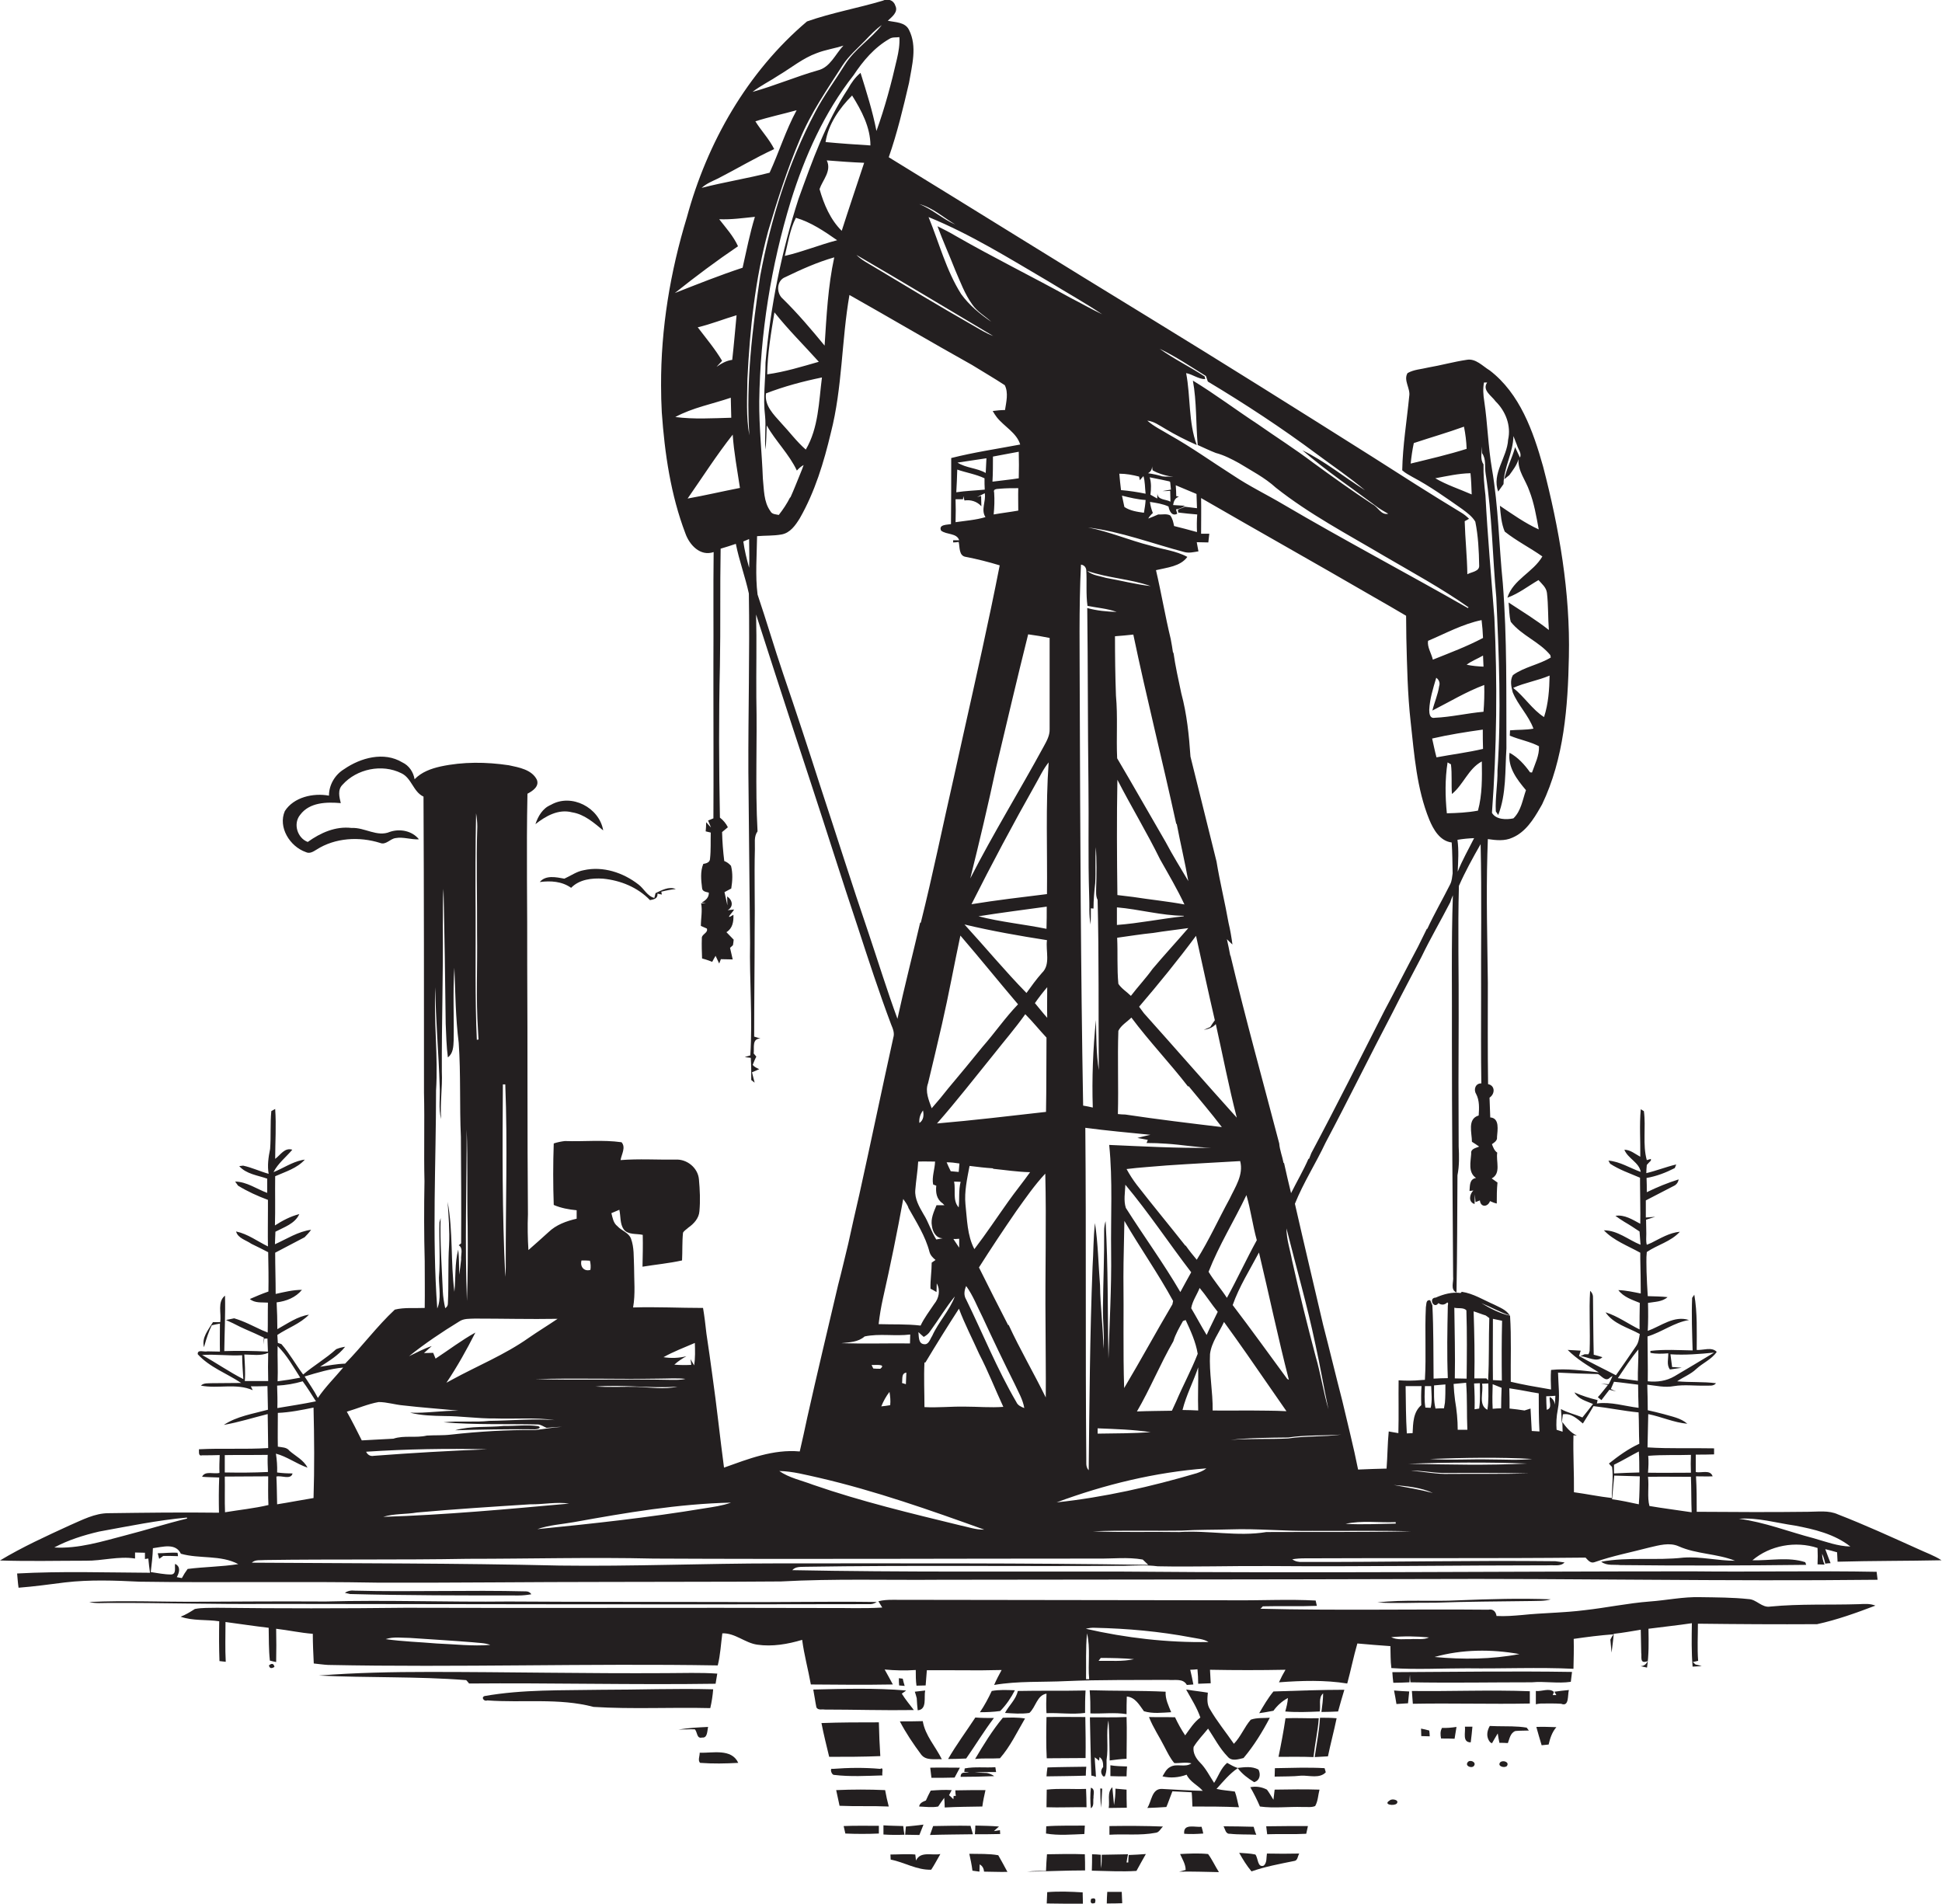 <?xml version="1.0" encoding="utf-8"?>
<!-- Generator: Adobe Illustrator 19.2.0, SVG Export Plug-In . SVG Version: 6.00 Build 0)  -->
<svg version="1.1" id="Layer_1" xmlns="http://www.w3.org/2000/svg" xmlns:xlink="http://www.w3.org/1999/xlink" x="0px" y="0px"
	 viewBox="0 0 805.2 789.3" enable-background="new 0 0 805.2 789.3" xml:space="preserve">
<g>
	<path fill="#231F20" d="M702,651.5c-78.6,0-157.3,0.8-236,0.1c-45.8-0.1-91.7,0.3-137.5-0.6c1.4-1.6,3.6-1.3,5.5-1.4
		c44-0.7,88-0.1,132.1-0.4c4.6-0.1,9.3-0.4,13.9,0.2c15.3,0.3,30.7-0.2,46-0.1c38.7,0.3,77.4-0.3,116.1-0.3c2.2-0.2,4.9,0.6,6.6-1.2
		c-0.9-0.1-2.8-0.4-3.8-0.5c-35-0.4-69.9,0.4-104.9,0.3c-1.5,0.1-3-0.2-4.2-1.1c1.7-0.3,3.5-0.4,5.2-0.4
		c38.8-0.2,77.6,0.1,116.4-0.3c1,1,2,2.5,3.7,1.9c7.4-2.6,15.2-4.1,22.8-6.1c3.9-0.9,8.3-2.2,12.1-0.5c7.4,3.3,15.9,3,23.4,6
		c-7.2,0-14.2-1.8-21.4-1.3c-11.3,1.3-22.8-0.4-34.1,1.7c2.3,1.8,5.4,1.1,8,1.4c25.7,0.3,51.3,0.2,77-0.1c-0.1-0.3-0.3-0.9-0.4-1.1
		c-7-2.3-14.6-0.6-21.9-0.8c7.3-6.2,17.9-8.1,27-5.1c0.1,2.3,0.1,4.5,0,6.8c0.7,0,2.2,0.1,2.9,0.1c-0.6-1.4-1-2.9-1-4.5
		c0.6,1.3,1,2.7,1.3,4.1c0.6-0.1,1.7-0.2,2.2-0.2c-0.7-1.9-1.5-3.8-2.2-5.8c1.6,0.4,3.3,0.8,4.9,1.3c0.1,1.3,0.1,2.6,0.2,3.9
		c14.4-0.4,28.8-0.3,43.1-0.6c-3.1-2-6.6-3.2-10-4.8c-10.9-4.9-21.8-9.9-32.9-14.2c-3.9-1.8-8.3-1.1-12.4-1.1
		c-15.4,0.2-30.8,0.1-46.2,0c0-4.9,0-9.8-0.3-14.7c2.3,0,4.6,0.1,6.9,0c-1-3-4.8-1.2-7-1.8c0-2.4,0-4.8,0-7.2c2.5,0,5,0,7.6-0.1
		c0-0.6,0-1.9,0-2.5c-9.2-0.2-18.4,0.2-27.6-0.4c0.1-4.6,0.2-9.2,0.3-13.8c5.5,1.1,10.6,3.5,16.2,4c-2.7-2.4-6.5-3-9.8-4
		c-2.2-0.6-4.4-1.1-6.6-1.6c0-3.5-0.1-7.1-0.2-10.6c3.6,0.4,7.3,1.3,11,0.6c4.3-0.7,8.7-0.1,13-0.2c1.5-0.1,3.4,0.4,4.5-1
		c-5.3-0.7-10.7-0.3-16.1-0.8c2.6-1.8,5.6-2.9,7.9-5.1c2.7-2.5,6.4-4,8.5-7.1c-2.1-2.2-5.6-0.6-8.3-0.8c0-7.6,0.3-15.4-1-22.9
		c-0.2,0.3-0.7,1-0.9,1.3c-0.3,7.3,0,14.5,0.2,21.8c-5.8-0.1-11.7-0.5-17.5,0.2c0,0.2,0,0.6,0,0.8c2.4,0.5,4.9,0.4,7.4,0.2
		c0.1,2.2-0.8,4.8,0.7,6.7c1.6-0.2,3.2-0.5,4.9-0.7c-1.3-0.1-2.7-0.3-4-0.3c-0.2-1.8-0.5-3.5-0.7-5.3c6,0.4,12.1-0.1,18.1-0.7
		c-5.5,3.3-10.9,6.6-16.4,9.8c-3.4,2-7.2,2.5-11.1,2.1c0.1-6.2-0.1-12.4-0.1-18.6c6-1.8,11-5.8,17.2-6.8c-6.2-2-11.6,2.5-17.1,4.5
		c0.2-3.9,0.2-7.7,0.1-11.6c2.8-0.5,5.9-0.4,8.1-2.4c-2.7-0.3-5.5-0.3-8.2-0.4c-0.2-3.4-0.4-6.7-0.5-10.1c0-2.7-0.2-5.5,0.1-8.2
		c4.4-3,10-4.3,13.7-8.4c-4.3,0.4-8,2.7-11.8,4.6c-0.5,0.2-1.5,0.6-1.9,0.8c-0.4-1.5-0.2-3.1-0.2-4.6c0-1.9-0.1-3.9-0.1-5.8
		c1.2-0.4,2.5-0.8,3.8-1.2c-1,0.1-2.9,0.2-3.9,0.3c0-2.4,0-4.7,0-7.1c3.8-2,7.6-3.9,11.4-5.9c1.2-0.5,2-1.5,2.2-2.8
		c-4.5,1.4-8.9,3.2-13.2,5.3c0-2,0-4-0.1-5.9c4.1-0.7,8-2.2,11.7-4.1l0.6-1.5c-4.2,1-8.2,2.6-12.4,3.6c0-0.8,0.1-2.5,0.2-3.4
		c0.5-0.6,1.1-1.2,1.7-1.8c0-0.2,0-0.5,0-0.7l-1.7,0.5c-1.8-6.5-0.3-13.6-1.2-20.3c-0.3-0.2-1-0.6-1.3-0.8
		c-0.6,6.6-0.1,13.2-0.2,19.7c-2.1-1.1-4.1-2.9-6.6-2.9c1.5,3.7,6.1,5.2,6.8,9.2c-4.5-1.6-8.6-4.3-13.4-4.7c0.2,0.3,0.5,1,0.7,1.3
		c3.8,2.5,8.2,4,12.4,5.8c0,0.6,0,1.8,0,2.5c0,5.5,0.2,11.1,0.1,16.6c-3.2-1.7-6.5-3.9-10.3-3.3c1.2,0.9,2.4,1.7,3.7,2.5
		c2.1,1.2,4.2,2.6,6.3,4c0.1,1.8,0.3,3.7,0.4,5.5c-5-2-9.5-6-15.2-6c4.1,4.3,9.9,6.4,15.1,9.3c0,0.6,0,1.8,0,2.4
		c0.1,4.8,0.2,9.7,0.2,14.5c-3.1-0.6-6.1-1.3-9.3-1.4c2.2,2.9,5.7,4,8.9,5.3c-0.1,3.7-0.1,7.4-0.1,11c-4.7-2.3-9-5.5-14.1-7.1
		c3.2,4.8,9.3,6.3,14.2,9c-0.3,1.8-0.5,3.6-1.6,5.1c-2.7,4-5.5,8-8.3,12c-5.1-2.7-10.3-5.1-15.3-8c0.2-0.7,0.5-1.5,0.7-2.2
		c-1.8-0.1-3.6-0.2-5.4-0.3c3.8,3.8,8.3,6.5,12.9,9.3c-6.6-0.7-13.2-1.7-19.8-1c-0.2,2.7-0.1,5.4,0,8.1c-3-0.5-6.1-1.1-9.1-1.6
		c-2.6-0.5-5.1-1-7.6-1.6c-0.1-9.1,0.3-18.3-0.3-27.4c-4.3-0.9-8.2-3-11.9-5.2c4,1.6,7.8,3.8,11.8,5.1c-1.5-2.4-4.2-3.3-6.5-4.5
		c-4.4-1.9-8.6-4.6-13.4-5.3l-0.5,0.5c-3.6-0.5-7.1,0.5-10.3,1.9c-3.2,0.1-0.8,5,1.1,2.3c1.3,0.9,2.5,0.8,3.7-0.3l0.3,0.3
		c0,0.3,0,0.8-0.1,1.1c-0.2,10-0.4,20,0,30c-2,0-4,0.1-5.9,0.2c-0.1-10.1,0-20.3-0.5-30.4c-0.2-0.5-0.7-1.6-0.9-2.1
		c-1.9-0.3-1.5,1.7-1.8,2.9c-0.5,10,0.2,20-0.4,30.1c-0.4,0-1.2,0.1-1.6,0.1c-3.1,0.3-6.2,0.3-9.3,0.1c-0.1,7.3,0.1,14.6-0.1,21.9
		c-1.4-0.2-2.7-0.5-4-0.7c-0.5,5.1-0.5,10.3-0.9,15.4c-3.9,0.1-7.8,0.2-11.8,0.4c-1.9-9.6-4.4-19.2-6.6-28.7
		c-2.7-10.4-5.2-20.9-7.9-31.3c-3.9-16.7-7.9-33.5-11.7-50.2c3.5-8.7,8.7-16.8,12.7-25.3c9.5-17.9,18.4-36.1,27.8-54
		c3.9-7.8,8-15.4,12-23.1c3.7-7.7,8-15,11.9-22.6c0.3-1,0.7-1.9,1.1-2.9c-0.7,20.1-0.3,40.2-0.4,60.4c0,32.5,0.3,65.1,0.5,97.7
		c0.3,2.2-1.3,5.4,1.4,6.6c0.3-16.2,0.3-32.4,0.4-48.6c0.8-4,0.7-8,0.5-12c-0.1-17.6-0.1-35.3,0-52.9c0.1-18.4-0.4-36.8,0.1-55.1
		c2.6-5.9,5.8-11.7,9-17.3c0.5,21.2,0.1,42.5,0.2,63.8c0,11.8-0.1,23.6,0.1,35.4c-2.4-0.1-3.3,2.5-2.2,4.3c1.5,2.8,1.3,6,1.1,9
		c-4.8,1.4-2.8,7.2-2.8,10.9c1,0.6,2,1.3,3,2c-1.4,0.6-3.6,0.9-3.3,2.9c-0.2,3.4-1.4,7.8,2,10.1c-2.8,0.5-2.5,3.2-2.7,5.4l1.6-0.2
		c-1.6,1.5-2.2,4.8,0.5,5.6c0-1,0.1-3,0.1-4c0.1,0.8,0.2,2.4,0.3,3.2c0.5-0.2,1.4-0.5,1.8-0.7c0.3,3,3.3,2.8,4.2,0.3
		c0.9,0.4,1.8,0.8,2.8,1c0-2.9,0-5.8,0.3-8.7c-0.8-0.6-1.6-1.1-2.4-1.7c4-2.1,1.7-7.1,2.3-10.7c-1.2-0.8-1.7-2.2-2.2-3.5
		c1.1-0.8,2.3-1.5,2.1-3c0.2-2.8,1.2-7.8-2.8-8.1c-0.1-2.7-0.2-5.5-0.3-8.2c2.3-1.5,2.4-5-0.6-5.6c-0.2-14-0.1-28.1-0.1-42.1
		c-0.2-17.7-0.7-35.5-0.2-53.2c0.1-2.1,0.1-4.2,0.2-6.3c3.4,0.5,7,0.9,10.2-0.6c5.4-2.3,8.7-7.5,11.5-12.4c0.2-0.4,0.6-1.1,0.8-1.4
		c9.1-19,10.7-40.5,11.1-61.2c0.6-26.7-4-53.2-10.7-78.9c-4.1-14.6-9.6-30.2-22.1-39.8c-3-1.8-5.8-5.1-9.6-4.4
		c-5.4,0.8-10.7,2.3-16,3.2c-2.8,0.7-5.9,0.8-8.5,2.3c-1.8,3,1.3,6.4,0.7,9.6c-1,10.2-2.7,20.4-2.9,30.7c1.3,1.2,2.8,1.9,4.3,2.8
		c7.2,3.8,13.9,8.6,20.6,13.3c2,1.5,4.1,3,5.4,5.2c1.2,5.9,1.5,12,1.6,18c0.3,2.7-3.2,2.8-4.9,3.8c-0.1-7.4-0.9-14.7-1.1-22
		c0.5-0.3,1.4-0.7,1.8-1c-1-1-2.1-1.9-3.3-2.6c-12.4-7.5-24.6-15.3-36.8-23.1c-30.9-19.5-61.8-38.9-93-58
		c-35.9-21.9-71.6-44.2-107.5-66.2c3.5-10,6-20.5,8.4-30.8c1.2-7.2,3.5-15.1,0-22c-1.6-3.3-5.7-3.1-8.8-3.8c1.7-1.6,4.5-3.6,3.1-6.3
		c-0.7-2.3-3.2-3-5.2-2c-10.4,3.1-21.2,5-31.4,8.6c-24.7,20.9-41.4,50.2-49.8,81.2c-6.9,22.6-10.8,46.1-10.7,69.8
		c0,3.7,0.1,7.4,0.3,11.1c1.2,17,3.7,34.2,9.8,50.2c1.7,4.8,6.2,9.6,11.7,7.7c-0.2,15.5,0,31-0.1,46.5c0,3.2,0,6.4,0,9.6
		c0,18.1,0.1,36.2,0,54.3c-0.5,0.2-1.6,0.7-2.2,0.9c0.4,1,0.8,1.9,1.2,2.9c-0.5-0.5-1.5-1.6-2-2.2c0,1-0.1,2.9-0.2,3.8
		c0.5,0.1,1.6,0.4,2.1,0.5c-0.1,3.6,0.1,7.2-0.3,10.8c0,1.6-1.6,2-2.8,2.2c-1.3,3.2-0.9,6.7-0.5,10c0.1,1.5,1.7,1.6,2.8,1.9
		c0.1,2-1.3,3.2-2.9,4.1l1.7,0.4c-0.5,0-1.5-0.1-2-0.1c0.6,3.1-0.1,6.3-0.1,9.4c0.6,0.3,1.9,0.8,2.5,1.1c0.6,1.9-2.3,2.3-2.1,4.1
		c-0.1,2.8,0,5.5,0.1,8.3l1.4,0.4c0.7,0.2,2.1,0.7,2.8,1c0.5-0.9,0.9-1.7,1.4-2.5c0.4,0.8,1.1,2.4,1.5,3.2l0.7-1.8
		c1.6,0,3.3,0.1,4.9,0.1c-0.4-1.6-0.7-3.2-1.1-4.8c0.3-0.3,0.9-0.8,1.2-1.1c0.1-0.6,0.3-1.8,0.3-2.3c-1-1-2-2.1-3-3.1
		c2.6-1.6,3-4.4,2.9-7.2c-4.3,2.7,0.4-1.7,0.2-2.2l-2.6,0.3c2.5-1.4,2.1-4.2-0.2-5.7c0,0.9,0.1,2.8,0.1,3.7
		c-0.4-1.8-0.8-3.6-1.2-5.5c0.9-0.5,1.9-1,2.8-1.5c0.5-3.1,0.7-6.3-0.1-9.4c-0.8-0.9-1.7-1.6-2.8-2c-0.5-4-0.8-8-0.9-12
		c0.6-0.5,1.8-1.5,2.4-2c-0.8-1.6-1.9-2.9-3.3-4c-0.4-21-0.5-42,0-63c0.3-16.2,0-32.3,0.3-48.5c2.1-0.6,4.2-1.3,6.3-2
		c1.4,7,3.9,13.7,5.4,20.6c0.4,24.7-0.3,49.3-0.2,74c0.2,23.6,0.5,47.2,0.7,70.8c-0.3,15.5,1.1,31.1,0.1,46.7
		c-0.6,0.2-1.8,0.5-2.3,0.7c0.8,0.1,1.6,0.2,2.5,0.3c0.2,3.1,0.2,6.1,0.2,9.2c0.4,0.3,1.1,0.9,1.4,1.1c-0.4-1.4-0.7-2.8-1.1-4.3
		c0.8-0.3,2.3-1,3-1.3c-1-0.5-2.1-0.9-2.7-1.8c0.5-1.2,0.9-2.3,1.5-3.4c-0.3-0.3-0.8-1-1.1-1.3c0.3-2.4-0.8-6.2,2.8-6.2
		c-0.6-0.2-1.9-0.6-2.6-0.8c0-14.5,0.2-29,0.2-43.5c0.2-11.4-0.2-22.8,0.1-34.2c0.1-2.5-0.5-5.2,1.1-7.4c-1-18.4-0.1-36.9-0.5-55.4
		c-0.1-11.5,0.2-23-0.1-34.5c2.7,8.4,5.4,16.8,8.1,25.1c4.8,14.8,9.6,29.6,14.5,44.4c6.6,20,12.9,40.2,19.6,60.2
		c4.4,13.5,8.8,27,13.8,40.3c0.7,1.7,1.5,3.5,0.9,5.4c-4.8,21.7-9.3,43.4-14.1,65.1c-1.6,6.8-3.1,13.6-4.6,20.4
		c-1.4,5.7-2.7,11.4-4.2,17.1c-4.3,18.3-8.7,36.7-12.8,55c-1,4.7-2,9.3-3.1,14c-11-1-21.3,3.1-31.4,6.7c-1.7-12.7-3-25.4-4.8-38
		c-0.8-5.9-1.6-11.7-2.5-17.6c-0.4-3.6-0.8-7.1-1.4-10.6c-9.7,0-19.3-0.5-29-0.2c1-5.6,0.4-11.3,0.4-17c-0.2-3.9,0.1-7.9-1.3-11.6
		c-1-2.5-3.9-3.2-5.6-5.1c-1.7-1.3-2-3.5-2.5-5.4c1.1-0.5,2.2-0.9,3.3-1.4c0.6,2.7,0.2,5.8,1.8,8.1c1.8,2.4,5.3,1.7,7.9,2.3
		c0.1,4.4,0,8.8-0.1,13.2c5.5-0.9,11-1.4,16.4-2.6c0.2-3.8,0-7.7,0.4-11.5c0.5-0.9,1.5-1.4,2.2-2.1c2.3-1.6,4.4-3.9,4.6-6.8
		c0.4-4.4,0.2-8.8-0.2-13.2c-0.4-4.8-5-8.5-9.7-8.2c-7.6,0.1-15.2-0.4-22.8,0.2c0.4-2.4,2.3-5.3,0.4-7.4c-7.8-1.1-15.7-0.2-23.5-0.5
		c-1.6,0.2-3.1,0.5-4.6,1c-0.3,8.5-0.3,17,0,25.5c3,1.3,6.3,1.9,9.5,2.2c0,1.2,0,2.3,0,3.5c-4.3,1-8.5,2.5-11.7,5.6
		c-2.8,2.5-5.5,5-8.3,7.4c-0.3-4.9-0.4-9.9-0.2-14.8c-0.3-34.4-0.1-68.9-0.3-103.3c0.1-23.7-0.4-47.4,0.1-71.1c2.1-1.1,5-3,3.9-5.8
		c-2.1-4.2-7.4-5.1-11.6-6c-9.4-1.4-19-1.5-28.3,0.5c-4,0.9-7.9,2.3-10.8,5.3c-0.5-3-2.3-5.7-5.1-7c-7.6-4.6-17.3-1.9-24.1,2.8
		c-3.8,2.3-6.3,6.5-6.3,11c-6.5-1.2-14.6,0.6-18.3,6.4c-2.9,6.7,2.1,14.7,8.7,17c1.6,0.8,3.1-0.2,4.4-1c7.8-5,17.8-5.5,26.4-2.8
		c2.4,1,4.1-1.7,6.4-2c3.2-0.6,6.4,0.7,9.7,0.5c-2.8-3.5-7.8-4.5-12-3.1c-5.3,2.3-10.5-1.9-15.9-1.6c-6.7-0.8-12.9,2-18.2,5.8
		c-4.3-1.6-6.2-7.6-3.1-11.3c3.9-5.2,11-5.3,16.8-4.8c-0.6-2.5-1.4-5.5,0.7-7.6c5.9-6.6,16.4-8.8,24.4-4.8c4.3,2,4.9,7.7,9.2,9.7
		c0.2,40.9,0.2,81.9,0.2,122.8c0.3,12.2-0.1,24.5,0.2,36.7c-0.2,11-0.2,22.1,0.1,33.1c0,6.5,0.1,12.9,0,19.4
		c-4.1,0.2-8.4-0.3-12.4,0.7c-7.4,6.9-13.5,15.2-20.6,22.4c-3.5,0.1-7,0.8-10.4,1.3c3.7-2.4,7.6-4.7,10.4-8.3
		c-1.3,0.2-2.5,0.5-3.7,1c-4.3,3.9-9.3,6.8-13.7,10.5c-3.1-4.1-5.6-8.7-9-12.6c-0.4-0.1-1.2-0.4-1.5-0.5c-0.1-1.1-0.1-2.2-0.2-3.3
		c4.3-2.9,9.4-4.6,13.1-8.4c-4.8,0.7-8.9,3.7-13.1,6c0-3.7-0.1-7.4-0.3-11.1c4-0.5,7.9-2,10.5-5.2c-3.7,0-7.3,0.9-10.9,1.7
		c0-5.7-0.2-11.4-0.2-17.1c4.1-2.1,8.1-4.3,12.2-6.4c1-1,1.9-2,2.7-3.1c-5.4,0.7-10.1,3.8-15,6c0.1-1.8,0.1-3.5,0.2-5.2
		c3.6-1.9,8.1-3.3,9.9-7.3c-3.6,0.9-7,2.7-10.1,4.7c0.2-6.8,0-13.6,0.1-20.4c4.3-1.9,9.1-3.3,12.3-6.9l-1.2,0.2
		c-4.2,0.9-7.8,3.4-11.8,5c1.9-3.7,5.2-6.2,7.8-9.3c-3.2-1-4.9,2.2-7.1,3.8c0-6.9,0.5-13.8,0-20.7c-0.4,0.2-1.2,0.7-1.6,0.9
		c-0.5,5.2-0.1,10.5-0.5,15.7c-0.7,3.4-1.2,6.9-0.6,10.3c-3.6-1-6.9-2.6-10.6-3.4l-1.6,0.2c2.9,3.3,7.6,3.8,11.6,5.2
		c0,2,0,3.9,0,5.9c-4.4-1.6-8.4-4.6-13.3-4.7c0.3,0.4,0.9,1.3,1.2,1.7c3.9,2.4,8.1,4.3,12.4,5.9c0,1.2,0,2.5,0,3.7
		c0,5.2-0.1,10.4,0,15.6c-4.3-2.1-8.4-5.2-13.2-6.2c0.7,2.8,4.2,3.6,6.3,5.1c2.3,1.1,4.7,2.3,7,3.5c0.1,5.4,0.2,10.8,0.1,16.3
		c-2.6,0.9-5.2,2-7.7,3.1c2.1,1.8,5,1.3,7.5,1.5c-0.1,4.1,0,8.3-0.1,12.4c-0.5-0.2-1.6-0.7-2.2-0.9c-3.9-1.8-7.6-3.8-11.7-5
		c-0.8,0.2-2.5,0.5-3.4,0.7c2,0.9,3.9,1.8,5.8,2.8c2.7,1.3,5.5,2.4,8.2,3.7c0.4,0.2,1.3,0.6,1.7,0.8c0,0.7-0.1,2.2-0.1,2.9
		c0.1-0.6,0.2-1.9,0.3-2.5l1.3,0c0.1,1.8,0.1,3.6,0.2,5.4c-6-0.3-12.1-0.4-18.1-0.2c0.1-7.7,0.5-15.4,0.3-23c-3.3,2.6-1.4,7.4-2,11
		c-0.7,0-2.2,0-3,0c-1.9,3.2-4.8,6.4-3.7,10.4l0.2-0.8c0.8-2.8,1.7-5.6,3-8.3c0.9-0.2,2.6-0.6,3.4-0.7c0,3.9-0.1,7.8,0,11.6
		c-1.7,0-3.5-0.1-5.2-0.1c-1.3,0.4-4.2-1-4,1.2c4.9,5.4,12,7.9,18,11.9c-4,0-8.1,0.1-12.1,0.1c-1.5,0.1-3.4-0.2-4.6,1
		c7.1,1.4,14.7-1.1,21.5,1.9l-0.8-1.6c2.3,0,4.6,0,6.9-0.1c0.1,3.3,0.1,6.6,0.2,9.8c-6.2,1.7-12.9,2.7-18.3,6.3
		c6.2-1.1,12.2-3,18.2-4.5c0.1,4.7,0.1,9.4,0.2,14.1c-9.6,0.6-19.2,0-28.7,0.5c0.1,0.9-0.4,3,1.3,2.5c2.4,0,4.8,0,7.3-0.1
		c-0.1,2.4-0.2,4.9-0.1,7.4c-2.3,0.6-6-1-7.2,1.6c2.4,0.2,4.8,0.2,7.1,0.3c-0.2,4.8-0.2,9.7-0.1,14.6c-15.3-0.2-30.5,0-45.8,0.2
		c-5.7,0-10.9,2.8-16,5c-9.8,4.5-19.7,9-29,14.6c11.9,0.4,23.8,0.1,35.6,0.1c6.8,0.1,13.6-2,20.4-0.9c0-0.6,0-1.9,0-2.5
		c1.4,0,2.7,0.1,4.1,0.1c0,0.6,0,1.9,0,2.6l1.4-0.2c0.2,2,0.4,3.9,0.7,5.9c-18.4-0.1-36.8-0.7-55.1,0.3c0.2,2,0.3,3.9,0.6,5.9
		c6.5-0.5,12.9-1.4,19.3-2.2c10.3-1.2,20.6-0.8,30.9-0.3c33,0.5,66-0.2,99,0.4c31.6,0.1,63.3-0.3,94.9-0.3c24-0.1,48,0,72-0.2
		c22-1.2,44-0.5,66-0.7c66.4-0.1,132.7-0.1,199.1-0.3c63.2-0.3,126.4,1,189.6,0.3c-0.1-0.8-0.3-2.5-0.4-3.3
		C752.9,651.2,727.4,651.8,702,651.5z M744.1,632.5c8,1.5,16.5,3.5,23.1,8.7c-5.2-0.1-10.2-2-15.1-3.4c-10.4-2.7-20.4-6.7-31.1-8.1
		C728.7,629.1,736.4,631.4,744.1,632.5z M683.4,603.6c5.9-0.5,11.8-0.2,17.7-0.4c-0.1,2.5-0.1,4.9,0,7.4c-6,0-11.9,0.1-17.8,0
		C683.5,608.2,683.6,605.9,683.4,603.6z M701.1,612.3c0.2,4.9,0.1,9.8,0.3,14.7c-5.8-0.9-11.7-1.6-17.5-2.6c-1-3.7-0.1-8.1-0.6-12.1
		C689.2,612.2,695.1,612.3,701.1,612.3z M584.9,192.2c0.3-2.9,0.7-5.7,1.3-8.5c6.9-2.3,13.9-4.3,20.8-6.8c0.6,3,1,6.1,1.1,9.2
		C600.5,188.5,592.7,190.3,584.9,192.2z M595.1,198.3c4.8-0.9,9.7-2,14.6-2.1c0.3,2.9,0.4,5.9,0.5,8.8
		C605.2,202.8,599.9,201.1,595.1,198.3z M83.8,561.8c5.5-0.4,11,0.4,16.6,0.1c0,3.3,0.3,6.6,0.5,9.9C95,568.8,89.6,565,83.8,561.8z
		 M111.2,572.6c-3.2,0-6.5,0-9.7,0c0.3-3.7,0-7.3-0.2-11c3.3,0,6.8,0.7,9.9-0.7C111.1,564.8,111.1,568.7,111.2,572.6z M601,611.1
		c-5.4,0.2-10.7-1-16-1.3c4.3-0.2,8.6,0.8,13,0.9c12,0,24-0.1,36,0.2C623,611.2,612,611,601,611.1z M583.9,606.9
		c16.4-0.6,32.9-0.7,49.3-0.1C616.8,607.6,600.3,607.2,583.9,606.9z M679.5,623.7c-3.7-0.8-7.4-1.6-11.1-2.1
		c0.3-3.3,0.6-6.5,0.9-9.8c3.5,0.1,7,0.2,10.6,0.3C679.8,616,679.8,619.8,679.5,623.7z M679.7,610.5c-3.5,0.1-7,0.2-10.5,0.4
		c0-0.9,0-2.7,0-3.6c3.5-1.7,6.8-3.7,10.3-5.5C679.7,604.7,679.7,607.6,679.7,610.5z M679.3,559.5c0.1,4.3-0.3,8.7-0.2,13
		c-2.8-0.4-5.5-0.7-8.3-1.1C673.5,567.4,676.2,563.2,679.3,559.5z M645.9,584.4c1-5,0.2-10.2,0.1-15.3c5.5,0.3,11.1,0.5,16.6,0.6
		c1.6,0.9,3.2,3.4,5,1.4l1-0.6c-0.5,1.2-1,2.3-1.6,3.4c-1.1-0.1-2.2-0.1-3.2-0.2c0.7,0.1,2.2,0.4,2.9,0.5c-1.4,1.7-2.7,3.5-4.2,5.1
		c0.5,0.4,1,0.8,1.5,1.2c1-1.4,2.2-2.8,3.3-4.3c0.7,0.2,2.1,0.5,2.8,0.7c-0.5-0.2-1.7-0.7-2.2-1c0.4-1,0.9-2,1.3-3
		c3.3,0.3,6.6,0.8,10,1.2c0,3.2,0.1,6.4,0.2,9.6c-5.8-0.7-11.5-2.6-17.3-1.8c0.1-0.3,0.2-1,0.3-1.4c-3.3-0.8-6.5-1.8-9.6-3.2
		c1.6,2.8,4.9,3.6,7.7,4.8c-1.4,1.9-2.9,3.7-4.4,5.6c-2.9-1.3-6.1-1.9-8.9-3.5c0.2,2,0.3,4,0.3,6.1c0.2-1.3,0.3-2.6,0.5-3.9
		c3.4-0.6,5.9,1.8,8.3,3.8c1.5-2.4,3-4.7,4.4-7.2c6.3,0.7,12.4,2,18.7,2.6c0.2,4.3,0.1,8.7,0.3,13c-4.6,2.1-8.7,5.1-12.6,8.2
		c0.3,0.4,1,1.1,1.3,1.4c0.6,4.3-0.1,8.6-0.1,12.9c-5.3-0.6-10.5-1.7-15.7-2.4c0.1-7.9-0.4-15.7-0.2-23.6l1.4,0.1
		c-2.6-1.2-4.4-3.4-6-5.6c0,1,0.1,3,0.1,4c-0.6-0.2-1.8-0.6-2.5-0.8C645.2,590.3,645.3,587.3,645.9,584.4z M644.9,578.7
		c-0.1,1.2-0.1,2.4-0.2,3.7c-0.2-1.5-0.9-2.5-2.1-3.2c-0.5,1.6,1.3,4.7-1.3,5.3c-0.1-1.9-0.2-3.7-0.2-5.6
		C642.4,578.9,643.6,578.8,644.9,578.7z M634,577c1.3,0.3,2.6,0.4,4,0.7c0,5.3,0,10.5,0.3,15.8c-0.8-0.1-2.4-0.1-3.2-0.2
		c-0.2-3.1-0.3-6.2-0.5-9.3c-0.8,0.3-1.7,0.5-2.5,0.8c-2-0.3-4.1-0.6-6.2-0.8c0-2.8,0-5.6-0.1-8.4C628.6,576,631.3,576.5,634,577z
		 M619,546.8c1.3,0.3,2.5,0.5,3.8,0.8c-0.2,8.3-0.2,16.5-0.1,24.8c-1.2-0.1-2.5-0.1-3.7-0.2C618.9,563.7,619,555.2,619,546.8z
		 M618.9,573.9c1.2,0.5,2.5,1,3.7,1.5c-0.1,2.8-0.2,5.7-0.2,8.5c-1.2,0-2.3,0.1-3.5,0.2C618.7,580.7,618.8,577.3,618.9,573.9z
		 M616,545.4c0.4,0.3,1.2,0.8,1.5,1.1c-0.3,8.6,0,17.2-0.5,25.8l-0.7-0.8c-1.7,0-3.4,0-5,0c0.2-9.3,0-18.5-0.3-27.8
		C612.7,544.2,614.3,544.9,616,545.4z M614.5,573.7c0.7,0,2-0.1,2.6-0.1c0,3.6,0.2,7.3-0.4,10.9
		C612.8,582.5,615.2,577.2,614.5,573.7z M613.3,584l-1.9,0.3c0.1-3.6,0-7.1-0.2-10.7l2.4-0.1C613.6,577,613.8,580.6,613.3,584z
		 M608,543.3c0.3,9.4,0.2,18.9,0.1,28.3c-1.7,0-3.3-0.1-4.9-0.1c0.2-9.8-0.1-19.6-0.2-29.3C604.5,542.6,606.9,542,608,543.3z
		 M607.9,573.3c0.5,6.5,0.2,13,0.5,19.5c-1.3,0-2.7,0-4,0c0-4.1-0.4-8.1-1.1-12.2c-0.3-2.3-0.5-4.5-0.6-6.8
		C604.5,573.6,606.2,573.5,607.9,573.3z M594.6,574.4c1.5-0.1,3.1-0.3,4.7-0.4c0,2.5,0,5.1-0.2,7.6c-0.1,0.6-0.3,1.7-0.4,2.3
		c-1.2,0-2.3,0-3.5,0.1C594.4,580.8,594.6,577.6,594.6,574.4z M635.3,604.9c-5.7,0.6-11.5,0.2-17.3,0.2c-8.3-0.2-16.7,0.4-25.1-0.2
		C607.1,604.4,621.3,604.1,635.3,604.9z M590.8,574.7c0.6,0,1.9,0,2.6,0c0.1,3,0.5,6-0.2,9c-0.6,0-1.7-0.1-2.2-0.1
		C590.5,580.6,590.7,577.7,590.8,574.7z M589.4,574.7c-0.2,2.6-0.2,5.3-0.1,7.9c-3.4,2.9-3.4,7.5-3.6,11.6c-0.6,0-1.8,0.1-2.4,0.1
		c-0.4-6.5-0.4-13.1-0.5-19.6C585,574.7,587.2,574.7,589.4,574.7z M594.1,619c-5.3-1.4-10.8-2.3-16.2-3.3
		C583.4,616.2,589.1,616.7,594.1,619z M578.7,631.1c0,0.2,0,0.5,0,0.6c-6.9,0.1-13.9,0.5-20.8,0.1
		C564.7,630.3,571.8,631.4,578.7,631.1z M585.1,634.9c-20,0.4-40,0.2-60,0.3c-12,2-24-0.8-36.1,0c-12-0.2-24,0.2-35.9-0.3
		c12.3-0.5,24.6-0.1,36.9-0.3c6.7-0.4,13.4-0.3,20.1-0.5c11.3-0.4,22.6,0.8,34,0.6C557.7,634.8,571.4,634.5,585.1,634.9z
		 M450.9,251.2c4,0.8,8.2,1.1,12.1,2.5c-4.1-0.1-8.2-0.5-12.2-1.6c0.3,24.4,0.2,48.8,0.5,73.2c0.2,15.3-0.2,30.7,0.3,46
		c0.2,4-0.2,8.1,0.6,12c0.1-2.2,0.1-4.4,0.1-6.7l1.1,0.1c0-3.5,0.3-7,0.7-10.5c0.3-5-0.1-10,0.3-15c0.3,5.6,0.3,11.3,0.1,16.9
		c0,1.7-0.2,3.5,0.6,5c0.6,23.5,0.3,47.1,0.5,70.6c-1.1-6.9-1-13.9-1.2-20.8c-1.2,12-1.7,24.2-1.3,36.3c-1.3-0.3-2.7-0.6-4-0.8
		c-1-56.4-1.2-112.7-1.4-169.1c0-18.4-0.4-36.8,0.5-55.2c1.3,0.2,2,1,2.2,2.2C450.7,241.4,450.2,246.3,450.9,251.2z M504.1,424.6
		c2.9,13,5.4,26,8.7,38.8c-12.9-14.3-25.6-28.9-38.5-43.3c-0.7-0.9-1.3-1.8-2-2.7c8.2-9.6,16.1-19.3,23.6-29.4
		c2.6,11.7,5.1,23.4,7.8,35c-0.7,0.9-1.3,1.9-1.9,2.8c-0.9,0.4-1.8,0.8-2.7,1.2C500.9,426.7,502.8,426.1,504.1,424.6z M496.8,584.8
		c-2.2-0.1-4.3-0.2-6.5-0.2c1.5-6.1,4.5-11.7,6.5-17.7C496.9,573,496.6,578.9,496.8,584.8z M450.4,604.4c-0.4-45.6,0-91.2-0.4-136.8
		c9,1.2,18,2,27,2.9c-1.8,0.4-3.6,0.8-5.4,1.3c1.4,0.3,2.9,0.5,4.3,0.8c-0.1,0.3-0.4,1-0.5,1.3c2.8,0,5.5,0.1,8.3,0.3
		c6.2,0.4,12.3,1.5,18.4,1.7c-14.1,0.2-28.2-0.6-42.2-1.2c1.5,14.8,0.6,29.7,0.8,44.6c0.2,14.7-0.7,29.3-1.1,44
		c-0.4-19-0.1-38-1.2-57c-0.4,1.3-0.6,2.7-0.6,4c0.1,10.7-0.4,21.3-0.5,32c-0.1,5.6,0.7,11.2,0.2,16.9c-0.1-8.8-1.3-17.5-1.4-26.3
		c-0.7-8.6-0.8-17.3-2.1-25.8c-0.7,6-0.6,12.1-1,18.2c-1.1,28.1-1.3,56.2-1.6,84.3C450,608.1,450.5,606.1,450.4,604.4z M463.7,427.4
		c1.1-2.3,3.6-3.7,5.4-5.5c7.4,9.9,16,18.9,23.5,28.6l0.2-0.2c4.6,5.6,9.4,11.2,13.8,17c-13.3-1.6-26.7-3.2-40-5.2
		c-1,0-2-0.1-3.1-0.2C463.8,450.4,463.3,438.9,463.7,427.4z M468.9,412.9c-1.7-1.7-3.9-3-5.2-5c-0.6-6.3-0.2-12.7-0.5-19.1
		c5-0.7,10-1.5,15-2c4.8-0.8,9.7-1.3,14.5-2c-4.9,5.7-10,11.2-14.8,16.9C475.1,405.6,471.8,409.1,468.9,412.9z M490.8,379.7v0.2
		c-9.3,1-18.4,2.9-27.7,3.6c0-2.4,0-4.9,0-7.3C472.4,377,481.5,379.6,490.8,379.7z M463.3,323.3c5.7,11.1,12.2,21.8,17.7,33
		c3.5,6.2,7.1,12.3,10.1,18.7c-7-1.3-14.2-2-21.2-3.1c-2.2-0.3-4.4-0.5-6.6-0.8C463.1,355.2,463,339.3,463.3,323.3z M465.8,529.4
		c0-7.7,0.3-15.4,0.4-23.2c6.5,11.2,14,21.8,20.2,33.2l-0.3,1.4c-6.8,11.5-13.2,23.3-20,34.7C465.6,560.2,466,544.8,465.8,529.4z
		 M466.8,500.8c-1-3.1-0.3-6.4-0.2-9.6c9.7,11.6,18.1,24.3,27.3,36.3c-1.5,2.7-3,5.4-4.5,8.2C482.4,523.7,474.2,512.5,466.8,500.8z
		 M455.1,592.2c7.3,0.3,14.7,0.5,22,1.6c-7.3,0.5-14.7,0.5-22,0.6C455.1,593.9,455.1,592.8,455.1,592.2z M471.4,585.2
		c5.5-9.4,9.6-19.6,15.1-29.1c0.9-3,2.5-5.7,4-8.4c0.3-0.1,0.8-0.3,1.1-0.4c2.1,4.5,4.2,9.1,5,14c-2.6,6.7-6.1,13.1-8.9,19.7
		c-0.6,1.3-1.2,2.6-1.8,3.9C481,585,476.2,585,471.4,585.2z M493.9,542.4c0.5-3,2.4-5.6,3.5-8.4c2.7,3.2,4.9,6.7,7.5,9.9
		c-1.5,3.2-3.2,6.4-4.6,9.6C498.1,549.9,496.1,546.1,493.9,542.4z M501.7,561.4c0.6-4.9,3.8-8.9,5.8-13.3
		c6.4,8.8,12.7,17.9,18.9,26.9c2.3,3.4,4.7,6.7,7,10.1c-5.2-0.3-10.4-0.2-15.6-0.3c-5,0-10,0.1-15,0
		C502.9,577,501.3,569.2,501.7,561.4z M511.1,541.1c2.7-7.7,7.1-14.6,10.9-21.8c4.2,17.6,7.9,35.3,12.4,52.8
		c-0.2-0.1-0.5-0.3-0.7-0.4C526.2,561.5,518.8,551.2,511.1,541.1z M508.7,538.1c-2.4-3.7-5.3-7-7.6-10.8c4.3-11,10.6-21.1,15.7-31.8
		c1.8,6.2,2.6,12.6,4.3,18.7C516.7,522.2,513,530.3,508.7,538.1z M509.8,497.1c-4.6,8.4-8.5,17.1-13.6,25.2
		c-1.6-1.9-3.2-3.9-4.6-5.9l-0.1,0.1c-6.7-8.5-13.6-16.8-20.2-25.3c-1.6-2.1-3-4.3-4.2-6.5c5.5-0.7,11.1-1,16.7-1.5
		c10.1-0.7,20.3-1.2,30.4-1.8C515.7,487.1,512.1,492.2,509.8,497.1z M483.3,349.1c-6.7-11.5-13.3-23.2-20.1-34.7
		c-0.4-8.7,0.3-17.4-0.5-26c-0.3-8.2-0.4-16.4-0.4-24.6c2.5-0.2,5-0.4,7.6-0.7c5.5,26.3,12.1,52.3,17.8,78.5l0.2,0
		c1.5,7.9,3.4,15.8,4.8,23.7C489.5,359.9,486.2,354.6,483.3,349.1z M458.6,239.6c-2.6-0.8-5.7-1-7.8-2.9c8.6,3,17.8,3.3,26.3,6.3
		C470.9,242.3,464.8,240.7,458.6,239.6z M500.2,608.8c-1.2,1-2.6,1.5-4,2c-19,5.6-38.4,10-58.1,12.1
		C458,615.5,479,610.4,500.2,608.8z M534.1,596.4c-8,0.4-16,0-23.9,0.6c7.9-0.9,15.9-0.9,23.9-1c7.3-1.1,14.6-0.7,22-1.2
		C548.7,595.8,541.4,595.3,534.1,596.4z M545.4,557.4c2,9,3.5,18,5.4,26.9c-2.1-7.2-3.2-14.7-5.3-21.9c-3.5-13.2-6.8-26.5-9.8-39.9
		c-0.8-4.4-2.3-8.7-2.3-13.2C537.4,525.3,542,541.2,545.4,557.4z M601.3,366.6c-3.1,6.2-6.6,12.2-9.5,18.5h-0.2
		c-1.2,2.5-2.5,5-3.7,7.5c-4.7,8.8-9.2,17.7-13.9,26.5c-10,19.7-19.9,39.5-30.3,59c-0.3,0.8-0.6,1.5-0.9,2.3l-0.3,0.1
		c-2.1,4.8-4.8,9.4-7.2,14.2c-1-4.2-2-8.3-2.9-12.5l-0.2,0c-0.5-2.7-1.6-5.4-1.8-8.1c-6.8-26-14-51.8-20.2-77.9l-0.1,0
		c-0.4-2.3-0.9-4.5-1.4-6.8c0.8,0.8,1.5,1.5,2.3,2.2c-0.4-3-0.9-6-1.6-8.9c-1.5-8.5-3.6-17-5-25.5c-3.6-14.5-7.2-29-10.8-43.5
		c-0.6-8.8-1.5-17.7-3.8-26.2c-1.2-5.7-2.5-11.4-3.3-17.2l-0.1,0.6c-0.3-2-0.6-4-1-6c-2.3-9.5-3.9-19.1-6.1-28.5
		c4.5-1.1,10.1-1.5,13-5.5c-4.8-2.6-10.3-3.1-15.4-4.7c-8.7-2.2-17-5.8-25.8-7.5c13.7,1.7,26.7,6.7,40,10.2c1.9,0.5,3.9,0,5.8-0.3
		c-0.2-0.9-0.5-2.8-0.7-3.8c1.6,0,3.2,0.1,4.8,0.1c0.1-1.2,0.3-2.4,0.4-3.6c-0.8,0-2.5,0-3.4,0c0-4.9,0.1-9.9,0-14.8
		c23.7,13.7,47.6,27.1,71.2,40.8c4.6,2.6,9.2,5.3,13.8,8c0,3.1,0.1,6.2,0.1,9.3c0.3,11.6,0.5,23.2,1.8,34.8
		c1.5,13.6,2.5,27.6,7.7,40.4c1.7,4.1,4.4,8.9,9.3,9.5c0.3,4.3,0.3,8.5,0.4,12.8C602.1,363.5,602,365.2,601.3,366.6z M485.2,203.5
		c0,1.1,0.1,3.4,0.1,4.5c-1.9-1.1-5.5-0.6-5.4-3.6c0,0.6-0.1,1.7-0.1,2.3c-0.7-0.4-2.1-1.2-2.8-1.6c0.3-2.4,0.4-4.9-0.3-7.2
		c1.7,0.3,3.3,0.7,5,1c0.8,0.2,2.4,0.5,3.2,0.7l0.3,0.3c0.1,0.8,0.2,2.3,0.3,3.1c-1.2,0.2-2.3,0.4-3.5,0.6
		C483,203.6,484.1,203.6,485.2,203.5z M483,197.6l-1.1-0.1c-1.9-0.6-3.9-1-5.9-1.3c1.1-0.6,1.7-1.6,1.7-2.9c0,0.4,0.1,1.3,0.2,1.7
		c0.4,0.2,1.3,0.7,1.8,0.9c2.2,0.9,4.4,1.5,6.8,1.8C485.2,197.6,484.1,197.6,483,197.6z M478,212.7c-0.6-1.5-1-3-1.2-4.6
		c2.6,0.4,5.3,0.8,7.7,1.9c0.3,1.8,1.4,4.2,3.6,3l-0.5-1.8c1.4-0.2,2.6-0.7,3.7-1.5c-1.2-0.1-3.7-0.2-4.9-0.3
		c0.2-1.4,0.8-3.1,2.4-3.4c-0.3-0.1-0.8-0.3-1.1-0.3c0-1.1-0.1-3.3-0.2-4.5c2.8,1.2,5.7,2.4,8.6,3.6c0.1,2,0.1,3.9,0.2,5.9
		c-1.7-0.2-3.4-0.4-5-0.6c-0.7,0.3-2.2,0.9-2.9,1.2l0.1,1.2c2.6,0.3,5.2,0.6,7.9,0.8c-0.2,2.4-0.2,4.9-0.1,7.3
		c-3.2-0.9-6.3-1.7-9.5-2.5c-0.3-1.5-0.6-3.1-1.6-4.4c-1.5-0.8-3.3-0.3-5-0.4c-1.4,0.6-2.7,1.2-4.1,1.7
		C476.4,214.3,477.4,213.2,478,212.7z M604.4,361.4c0.2-4.4,0.5-8.8-0.1-13.2c2.3-0.4,4.5-0.6,6.9-0.7
		C608.9,352.1,606.3,356.6,604.4,361.4z M612.8,336.1c-4.3,0.8-8.6,1-12.9,1.1c-0.7-7-0.8-14.1,0.3-21.1c0.3,0.2,1.1,0.6,1.4,0.8
		c0.5,4.1,0.1,8.2,0.4,12.3c4.8-3.9,6.8-10.5,12.4-13.5C614.5,322.5,614.6,329.5,612.8,336.1z M595.6,314c-0.7-2.6-1.2-5.2-1.8-7.8
		c6.9-1.6,13.9-2.7,21-3.7c0,2.7,0,5.3,0.1,8C608.5,312,602,312.8,595.6,314z M615.1,295.1c-6.8,0.6-13.4,2.2-20.2,2.5
		c-2.1,0.4-2.3-1.8-2.3-3.3c0.2-4.5,1.6-8.9,2.9-13.3c1.1,0.8,1.7,2.1,1.2,3.5c-0.5,3.5-2,6.8-2.8,10.1c7.1-3.6,14-7.8,21.5-10.6
		C615.5,287.8,615.4,291.4,615.1,295.1z M608.1,275.6c2.1-1.6,4.6-2.5,6.8-3.8c0.1,1.5,0.1,3.1,0.2,4.6
		C612.8,276.3,610.4,276.1,608.1,275.6z M640.2,297.3c-4.8-3-8.2-8.5-12.8-12.1c4.9-2.2,10.2-3,15.1-5.1
		C642.4,285.9,642,291.7,640.2,297.3z M614.5,185.1c0,0.9,0,2.1,0,2.8c1.8,2.5,1,5.7,1.5,8.6c2.7,17,2.8,34.2,4.4,51.2
		c1.1,23.9,2.1,47.8,0.5,71.7c0.1,5.7-1,11.3-0.7,17l1,1.5c3.4-8.7,2.8-18.4,3.4-27.6c-0.1-22.8,0.3-45.7-1.5-68.5
		c-1.6-15.8-1.8-31.7-4.5-47.4c-1.6-9.3-1.8-18.8-3.2-28.1c-0.4-2.5-0.6-5.1-0.1-7.7c0.3,0,1,0,1.3,0c-2.2,3.2,1.9,5.5,3.5,7.8
		c4.2,4.1,6.5,10.1,5.2,15.9c-0.4,7.4-6.9,14-4.1,21.5c0.7-1,1.4-2,2.2-3.1c0.1-6.9,4-13,4.1-19.9c0.5,1.2,1,2.5,1.5,3.8
		c0.4,1.6,2.1,3.4,1.2,5.1c-0.7-1.4-1.3-2.9-2-4.3c-1.2,4.5-3.5,8.7-4.5,13.3l2.1-1.7c1.5-2.1,3.1-4.1,3.8-6.6
		c-0.3,4.9,3,8.7,4.5,13.1c2,5.1,2.9,10.6,3.9,16c-5.7-2.6-10.9-6.3-16.1-9.8c0.3,3.6,0.6,7.4,2,10.7c4.9,3.9,10.5,6.7,15.6,10.3
		c-3.8,6.6-12.2,9.6-14.5,17.1c4.7-1.7,8.6-4.8,12.9-7.3c1.4,1.6,3.2,3,3.5,5.3c0.6,5.1,0.4,10.3,0.8,15.4
		c-5.3-4.2-11.1-7.7-16.7-11.4c0.3,2.7,0.2,5.4,0.9,8c4.5,5.7,11.8,8.2,16.4,13.8l0.2,1c-4.9,3-11,3.9-15.7,7.3
		c-1.3,2.2-0.7,4.8-0.1,7.1c2.2,5.4,6.6,9.6,8.6,15.1c-3.2,0.6-6.4,0.4-9.7,0.7c0,0.5-0.1,1.7-0.1,2.2c4,1.7,8.3,2.4,12.1,4.4
		c0.2,3.8-1.7,7.4-2.9,10.9c-0.2,0-0.6-0.1-0.8-0.1c-2.3-3.2-5-6.2-8.5-8.1c-0.8,6.1,3.1,11.1,6.8,15.5c-1.4,4-2,8.6-5.2,11.7
		c-2.9,0.6-7.2,0.6-8.9-2.3c2-26.9,2.3-54,1-81c-1.3-16.9-2.8-33.7-3.7-50.6c-0.5-4.3-0.9-8.6-0.8-12.9
		C613.6,190.4,614.4,187.6,614.5,185.1z M614.3,257.1c0.3,2.5,0.5,4.9,0.6,7.4c-6.6,3.5-13.8,6.2-20.8,9c-0.6-2.6-2.4-5.2-2-7.8
		C599.4,262.6,606.5,258.7,614.3,257.1z M483,177.7c4.3,2.6,8.7,4.8,13.2,6.8c-3.5-9.5-2.5-19.9-4.4-29.8c2.7,0.5,5.1,2.5,7.9,2.5
		c0-0.3-0.2-0.8-0.2-1.1c-6.1-4-12.7-7.2-18.7-11.5c6.7,3.2,12.9,7.4,19.2,11.3c0.2,0.6,0.6,1.7,0.8,2.3c15.5,9.3,30.6,19.2,45.1,30
		c6.7,5,13.7,9.7,20.1,15.1c-8.7-5.5-16.7-12.1-26-16.6c10,8.6,21,16,31.6,23.9c1.3,0.9,2.6,1.6,4,2.4c-3,0.7-4.2-2.8-6.5-3.9
		c-8.4-5.5-16.6-11.4-24.7-17.3c-7.4-5.6-15.3-10.6-23-16c-9-5.9-17.6-12.4-26.8-18c1.6,8.8,1.2,17.8,2,26.7
		c2.5,1.1,4.9,2.3,7.5,3.3c3.4,0.9,6.5,2.5,9.6,4.2c5.2,3.2,10.7,6,15.3,10.2c13.9,11,29.7,19.3,44.9,28.3
		c11.8,6.9,23.8,13.4,35,21.3l-0.3,0.3c-25.4-14.5-51.2-28.1-76.4-42.9c-6.9-4.1-14.2-7.6-20.9-12.1c-8.8-5.6-17.3-11.7-26.4-16.8
		c-3.1-1.9-6.5-3.5-9.2-5.9C478.5,174.7,480.7,176.4,483,177.7z M474.3,212.6c-2.8-0.4-5.7-0.8-8.1-2.4c-0.3-1.6-0.7-3.1-1-4.7
		c3.2,0.8,6.5,1.6,9.8,1.8C474.9,209.1,474.6,210.8,474.3,212.6z M472.3,197.6c0.1,0.4,0.2,1.1,0.3,1.5l0.6-0.7l0.9-1
		c0.7,2.3,0.6,4.8,0.9,7.3c-3.4-0.7-6.8-1.2-10.2-1.5c-0.3-2.3-0.5-4.6-0.7-6.8C466.9,196.4,469.6,196.9,472.3,197.6z M457,130.3
		c-4.5-2.1-8.8-4.6-13.3-6.9c-15.7-8.7-31.8-16.6-47.3-25.5c-2.5-1.5-5.1-2.8-7.7-4.1c2.3,6.2,5,12.2,7.4,18.3
		c2.1,4.8,3.9,9.8,7,14.1c2,3,5.3,4.8,7.9,7.2c-4.7-3.2-9.2-6.9-12.5-11.5c-6.2-9.8-9.1-21.2-13.5-31.9
		c17.4,7.1,33.4,17.1,49.6,26.6C442.1,121.2,449.8,125.5,457,130.3z M383.3,564.9l0.4,0c4.5-7.5,9.1-14.9,13.9-22.3
		c2.4,6.4,5.6,12.5,8.4,18.8c3.7,7.1,6.6,14.6,10,21.9c-5.3,0.4-10.6-0.1-16-0.1c-5.6-0.1-11.1,0.5-16.7,0.2
		C383.3,577.3,383,571.1,383.3,564.9z M387.7,481.6c-0.1,3.2-1.4,6.4-0.8,9.5l1.3,0.5c-0.3,2.8,0.1,5.6,2.6,7.3l0.8,0.8
		c-0.8,0-2.5,0-3.3,0c-1.1,2.7-2.5,5.6-1.9,8.6c0.3,2.4,1.7,5.1,4.5,5.1c-0.9,0.2-1.8,0.3-2.7,0.5c-2.1-3.3-3.2-7.2-5.3-10.5
		c-1.8-3.1-3.7-6.4-3.4-10c0.3-4,1-7.9,1.2-11.8C383,481.5,385.4,481.6,387.7,481.6z M382.7,460.4c0.4,1.9,0.3,4-1.5,5.2
		C381,463.6,381.6,461.9,382.7,460.4z M384.8,449.1c2-8.2,3.9-16.4,5.8-24.6c2.8-12.2,5-24.4,7.6-36.6c8.1,9.4,15.9,19.1,23.9,28.5
		c-5.3,5.5-9.6,11.8-14.7,17.6c-4.7,5.8-9.4,11.5-14.2,17.2c-2.2,2.8-4.5,5.6-6.9,8.3C385.1,456.1,383.5,452.6,384.8,449.1z
		 M395.9,537.5c-2.2,5.9-6.8,10.6-9.4,16.4c-0.9,1.3-1.4,3.8-3.5,3.4c-2.3-0.3-2-3.3-2.2-5c0.5,0.5,1.6,1.5,2.2,2
		c1.1-0.6,2-1.3,2.7-2.4C389.2,547.1,392.2,542,395.9,537.5z M397.5,500.6c-2.6-2.8-1.2-7.2-1.9-10.7c0.9,0,1.8,0.1,2.7,0.1
		C397.4,493.5,397.9,497.1,397.5,500.6z M397.7,513.6c0,1.2,0,2.4,0,3.7c-0.8-1.2-1.6-2.4-2.4-3.6
		C395.9,513.7,397.1,513.7,397.7,513.6z M397.5,485.9c-1.1-0.1-2.2-0.2-3.3-0.3c-0.6-1.2-1.2-2.5-1.7-3.7c1.8,0,3.5,0.2,5.3,0.5
		C397.7,483.6,397.6,484.8,397.5,485.9z M400.6,538.8c-1.1-1.8-0.8-3.8,0-5.6c2.9,4,4.6,8.6,6.8,12.9c4.3,9.3,8.7,18.5,13.3,27.7
		c1.5,3.3,3.4,6.4,4,10c-1.3-0.5-2.7-1.1-3.3-2.5C413.4,567.6,407.5,552.9,400.6,538.8z M402,483.4c3.2,0.4,6.5,0.8,9.7,1l0.1,0.2
		c5.1,0.5,10.1,1.3,15.3,1.4c-2.9,4.1-6.1,8-9,12.1c-4.7,6.6-9.2,13.4-14.1,19.8c-3-5.7-3-12.3-3.7-18.6
		C399.8,494,401,488.7,402,483.4z M418.2,549.3l-0.2,0.1c-4.1-7.9-8.1-15.9-12.1-23.9c5-7.9,10.2-15.7,15.5-23.4
		c3.8-5.3,7.5-10.7,12-15.5c0.5,20.6-0.1,41.2,0.1,61.8c0,10.3,0.2,20.7,0.1,31C428.6,569.2,422.9,559.5,418.2,549.3z M388.5,465.8
		c8.1-9.2,15.6-18.9,23.4-28.5c4.4-5.6,9.1-11,13.2-16.8c3.1,3.1,5.8,6.5,8.8,9.7c-0.1,10.3,0,20.5-0.2,30.8
		C418.7,462.7,403.6,464.5,388.5,465.8z M429.1,415.9c1.6-2.3,3.3-4.5,5.1-6.6c0,4.2-0.1,8.4,0,12.7
		C432.4,420,430.8,417.9,429.1,415.9z M432,403.4c-2.3,2.6-4.4,5.5-6.4,8.3c-8.9-9.1-17.1-19-25.7-28.4c11.3,2.7,22.7,4.7,34.2,6.5
		C433.5,394.3,435.7,399.9,432,403.4z M405.7,379.9c9.4-1.5,18.9-2.7,28.3-4c0,3.1,0,6.1-0.1,9.2C424.6,383.2,415,382.3,405.7,379.9
		z M434.1,370.7c-10.5,1.3-20.9,2.5-31.3,4.2c8.4-16.7,17.2-33.2,26.4-49.5c1.8-3.1,3.3-6.5,5.6-9.3
		C433.5,334.2,434.3,352.4,434.1,370.7z M432.8,309.4c-10,18.4-21,36.2-30.5,54.8c3.8-15.2,7.4-30.5,10.7-45.9
		c4.4-18.5,8.7-36.9,13.3-55.3c3,0.4,6,0.9,8.9,1.5c0,12.6,0,25.2,0,37.8C435.3,304.9,434,307.2,432.8,309.4z M411.7,189.3
		c3.5-0.7,7.1-1.3,10.7-2c0.1,3.7,0.1,7.3,0,11c-3.6,0.6-7.3,0.9-10.9,1.4C411.7,196.2,411.7,192.7,411.7,189.3z M412.2,204.2
		c-0.6-1.8,1.8-1.4,2.7-1.6c2.4-0.2,4.9-0.2,7.3-0.2c-0.1,3.1,0,6.2,0,9.3c-3.4,0.6-6.8,1-10.2,1.6
		C412.3,210.3,412.4,207.3,412.2,204.2z M396.1,93.1c-5.3-2.3-9.6-6.4-15-8.5C386.8,86.1,391.2,90.2,396.1,93.1z M411.8,139.3
		c-3-1.1-5.8-2.9-8.6-4.5c-13.7-7.8-27.1-15.9-40.6-24c-2.6-1.6-5.3-2.9-7.5-5.1C374.1,116.7,392.9,128.1,411.8,139.3z M340.8,156.5
		c-1.3,10.1-1.4,20.9-6.7,29.9c-3.8-3.3-6.8-7.4-10.2-11c-3.1-3.5-7-7.2-6.3-12.3C325.1,160.2,333,158.1,340.8,156.5z M318.1,155.2
		c0.1-8.6,1.6-17.2,3-25.7c5.7,7.2,12.3,13.7,18.4,20.5C332.5,152,325.4,154.2,318.1,155.2z M324.6,123.9c-2.8-2.3-2.7-7.6,1-9
		c6.6-3.2,13.3-6.2,20.3-8.2c-2.6,12-3.2,24.3-4,36.6C336.4,136.6,330.8,130,324.6,123.9z M325.4,106.1c1.3-5.3,2.1-11,4.6-15.8
		c6.2,1.8,11.8,5.6,17.1,9.3C339.8,101.5,332.8,104.4,325.4,106.1z M339.8,78.4c1.3-3.8,5.1-7.5,3-11.9c5.2,0.4,10.3,0.8,15.5,1
		c-3.1,9.4-6.3,18.8-9.3,28.2C344.3,91.1,341.6,84.7,339.8,78.4z M342.3,58.9c1.1-7.4,5.8-14.1,11-19.3c3.9,6.2,7.6,13.2,7.6,20.7
		C354.7,59.9,348.5,59.5,342.3,58.9z M368.8,16.1c1.2-0.8,2.7-0.5,4.1-0.7c0.2,3-0.3,6-1,9c-2.3,10.1-5,20.2-8.5,29.9
		c-1.6-8.2-4.1-16.1-6.6-24.1c-2.2,1.8-3.8,4.1-5.2,6.6c-9.2,14-14.8,29.9-20.5,45.6c-7.1,22-11.7,44.9-13.7,67.9
		c0,7.3-1.1,14.7-0.2,22c0.5,4.7-0.3,9.4,0.2,14.1c0.3-3.3,0.4-6.7,0.5-10c3.7,6.5,9.3,11.9,12.5,18.7c0.8-0.9,1.7-1.7,2.8-2.3
		c-0.4,1.1-0.8,2.3-1.3,3.4c-1.4,3.4-2.7,6.8-4.2,10.1l-0.1-0.1c-1.3,2.6-2.9,5-4.7,7.3c-1.3-0.3-2.8-0.2-3.5-1.6
		c-2.8-3.9-2.6-8.9-3.1-13.5c-0.4-10.7-1.6-21.4-1.5-32.1c0.4-28.1,4.9-56.1,13.1-83c5.8-18.6,13.9-36.7,26-52.1
		C357.8,25.3,362.5,19.7,368.8,16.1z M322.9,31.2c5.2-3.1,10-7.1,15.8-9.2c3.6-1.4,7.4-1.9,11-3.1c-3.4,3.6-5.5,9.1-10.7,10.3
		c-9.1,2.6-17.9,6.4-27,8.9C315.4,35.5,319.3,33.6,322.9,31.2z M297.7,74c7.8-4,15.3-8.5,23.3-12.2c-2.1-4.2-5.4-7.6-7.8-11.5
		c5.6-1.8,11.4-3,17.1-4.6c-4.5,8.3-7.3,17.4-11.2,25.9c-9.3,2.4-18.9,3.9-28.2,6.3C292.9,76.1,295.4,75.1,297.7,74z M280,172.9
		c7.2-3.9,15.4-5.4,23-8c0.1,2.8,0.1,5.5,0.2,8.3C295.5,173.4,287.7,173.9,280,172.9z M289.3,135.7c5.5-1.3,10.7-3.4,16.1-5
		c-0.6,6.2-1.1,12.3-1.8,18.5c-2.4,0.3-4.5,1.5-6.5,2.9c0.8-0.8,1.5-1.7,2.3-2.5C296.5,144.7,292.8,140.3,289.3,135.7z M285.1,206.7
		c6.2-8.9,12-18,18.7-26.5c0.5,7.4,1.9,14.7,3,22.1C299.6,203.7,292.4,205.4,285.1,206.7z M279.8,121.5c8.5-6.8,17.2-13.3,26.2-19.4
		c-1.9-4.2-5-7.6-7.8-11.2c5,0.2,9.9-0.5,14.8-1c-2.1,6.9-3.5,14-5.1,21.1C298.5,114.1,289.2,117.8,279.8,121.5z M310.6,235.4
		c-1-3.6-1.9-7.2-2.4-10.9c0.8-0.3,1.6-0.7,2.4-1C310.6,227.5,310.8,231.5,310.6,235.4z M310.7,180.5c-1.4-7.7-0.9-15.6-0.8-23.4
		c1-20.6,3.2-41.3,8.6-61.3c3.8-12.8,7.9-25.6,13.1-37.9c4.5-11,11.4-20.9,17.8-30.9c2.5-3.8,6-6.8,9.2-10.1c2.2-2.3,4.4-4.7,7-6.5
		c-4.6,5.9-11.2,9.9-15.2,16.3c-4.1,6.6-8.8,12.9-12.4,19.8c-11.2,21.2-18.4,44.4-22.8,67.9C312,136.2,309.2,158.3,310.7,180.5z
		 M360.1,386.8c-6.9-20.2-13.3-40.6-20-60.9c-5-15.6-10.1-31.1-15.4-46.6c-3.7-10.9-6.9-21.9-10.6-32.8c-1-8-0.3-16.1-0.2-24.2
		c3.4-0.3,6.8-0.1,10.1-0.7c3.6-0.6,5.8-3.8,7.6-6.7c6.3-11,10-23.3,12.9-35.5c4.8-18.7,4.4-38.2,7.7-57.1c17,9.6,33.8,19.5,50.8,29
		c4.5,2.8,9.2,5.5,13.6,8.4c1.6,3.2,0.6,7,0.1,10.3c-1.7,0-3.4,0.2-5.1,0.4c0.5,0.9,1.1,1.8,1.7,2.6c3.1,3.9,8.2,6.4,9.7,11.3
		c-9.5,1.8-19.1,3.2-28.6,5.6c0,9.1,0,18.2-0.1,27.4c-1.5,0.3-5.3,0.1-4.1,2.7c2.3,1.8,6.5,0.9,7.5,4c-0.6,0-1.9,0-2.5,0
		c0,0.2,0,0.6,0,0.9c0.6,0,1.8-0.1,2.3-0.2c0.5,2.2,0,5.8,3,6.2c4.7,0.9,9.4,2.1,14,3.5c-4.6,23.5-9.9,46.9-15.1,70.2
		c-1.3,5.9-2.6,11.7-3.9,17.6c-4.6,20.1-8.7,40.3-13.7,60.3l-0.3,0.1c-3.1,13.3-6.5,26.5-9.4,39.8
		C367.8,410.7,364.1,398.7,360.1,386.8z M396.2,207c0.8,0,2.3,0,3.1,0c0-0.3,0.1-1,0.1-1.3c0.2,0.6,0.3,1.2,0.5,1.8
		c2.6-0.4,5.2,0.4,7,2.4c0-1.1-0.1-3.2-0.1-4.3l-1.7,0.5c1.1-0.5,2.1-1.1,3.2-1.6c0.6,3.4-1.7,6.8,0.3,9.9c-4,1.2-8.3,1.5-12.4,2.1
		C396.3,213.2,396.3,210.1,396.2,207z M396.5,204.1c0.2-3.1,0.3-6.3,0.4-9.4c3.8,1.3,7.7,1.9,11.3,3.6c0,1.6,0,3.1,0.1,4.7
		C404.3,203.4,400.4,203.5,396.5,204.1z M397,191.8c4-0.6,8-1.2,12-1.8c-0.1,2-0.2,4-0.3,6.1C405.1,194,400.6,194.1,397,191.8z
		 M366.1,538.3c3.1-13.7,5.9-27.4,8.4-41.2c0.8,1.2,1.8,2.4,2.2,3.8c3.3,5.9,7,11.6,8.7,18.2c0.4,1.4,1.4,2.4,2.5,3.3
		c-0.4,0.3-1.2,0.8-1.6,1.1c0,3.6-0.6,7.2-0.5,10.8c0.6,0.3,1.9,1,2.5,1.4c0-0.9,0.1-2.7,0.1-3.6c1.6,2.9,0.9,6.2-1.1,8.6
		c-1.9,2.9-4.1,5.7-5.6,8.9c-5.8-0.7-11.6-0.4-17.4-0.6C364.7,545.5,365.3,541.9,366.1,538.3z M358.5,554.1c6.2-1.3,12.6,0,18.9-0.8
		c0,1.2-0.1,2.4-0.1,3.7c-9.5-0.1-19,0.2-28.5-0.1C352.2,556.5,355.8,556.5,358.5,554.1z M375.8,569.1c-0.1,1.6-0.1,3.2-0.2,4.8
		c-0.4-0.1-1.2-0.4-1.6-0.5C374.3,571.8,373.6,569.4,375.8,569.1z M368.8,577.1c0.3,1.8,0.5,3.6,0.3,5.5c-1.2,0.2-2.5,0.4-3.7,0.5
		C366.3,580.9,367.4,578.9,368.8,577.1z M365,567.5c-0.7,0-2.2,0-2.9-0.1c-0.2-0.4-0.6-1.1-0.7-1.5
		C362.5,566.1,367.7,565.3,365,567.5z M339.6,612.7c23.3,5.4,46,13.4,68.5,21.5c-3.5,0.1-6.7-1.1-10.1-1.8c-20.5-5-41-9.9-60.9-16.8
		c-4.7-1.8-9.8-2.8-14-5.7C328.7,610,334.1,611.5,339.6,612.7z M303.1,623c-3.6,1.3-7.4,1.8-11.2,2.4c-22.9,3.8-46,6.3-69.1,8.6
		c4.8-1.7,10-2,15.1-2.9C259.5,627.2,281.2,623.5,303.1,623z M172.9,627.1c15.6-1.4,31.3-2.4,47-3.4c5.4,0.1,10.7-1.1,16.1-0.3
		c-25.6,2.3-51.3,4.7-77.1,5.5C163.4,627.5,168.3,627.9,172.9,627.1z M155,603.6c-1.4,0.3-2.6-0.4-3.2-1.7c16.7-1.1,33.5-1.4,50.2-1
		C186.3,601.5,170.7,602.4,155,603.6z M246.9,574.9c11.3-1,22.7,0.9,34,0c-5.5,1.3-11.3,0.3-16.9,0.1
		C258.3,574.9,252.6,575.2,246.9,574.9z M288.1,556.8c0.1,3.1,0.2,6.2-0.3,9.3c-0.5-0.9-1-1.7-1.5-2.6c0.1,0.6,0.3,1.8,0.3,2.4
		c-2.3,0.1-4.7,0.1-7-0.1c1.5-1.4,3.2-2.5,5-3.5c-3.1,0.8-6.4,0.9-9.5,0.4C279.2,560.4,283.7,558.7,288.1,556.8z M241.1,522.6
		c1.2,0,2.4,0,3.5,0.1c0.3,1.2,0.4,2.5,0.2,3.8C242.2,527.3,240.4,525.2,241.1,522.6z M273,571.6c3.7,0,7.5-0.3,11.2,0.1
		c-2,0.5-4.1,0.4-6.2,0.4c-18.7-0.4-37.4,0.2-56.1-0.3C238.9,571.3,256,571.9,273,571.6z M208.5,449.6c0.3,0,0.8,0,1,0
		c1,25.2,0.1,50.5,0.2,75.7c0,1.4-0.1,2.7-0.2,4.1C208.2,502.9,208.3,476.2,208.5,449.6z M197.4,337.2c0.3,1.8,0.5,3.7,0.5,5.5
		c-0.5,14.8,0,29.7-0.1,44.6c0.2,13.3-0.5,26.7,0.4,40c0.1,1.2,0.1,2.4,0.2,3.7c-0.2,0-0.5,0.1-0.7,0.1c-0.8-17.6-0.4-35.1-0.5-52.7
		C197.1,364.6,197.1,350.9,197.4,337.2z M193.5,468.3c0.5,13.3,0.1,26.7,0.4,40.1c0.1,10.3,0.1,20.7-0.3,31
		C192.7,515.7,193.5,492,193.5,468.3z M180.5,409.3c0.1,13.7,1.4,27.3,1.8,41c0.3,4.6-0.6,9.2,0.6,13.7c-0.5-6.6,0.6-13.1,0.3-19.6
		c-0.1-20.3,0.6-40.6,0.4-60.9c0.1-5-0.1-10,0.3-15c0.4,18.7,0.7,37.3,0.9,56c0.2,4.6,0.3,9.3,0.9,13.9c2.2-1.6,2.3-4.5,2.4-7
		c0.2-10-0.4-20.1,0.3-30.2c0.4,10.4,0.5,20.9,1.8,31.2c0.9,13,0.3,26,0.9,39c0.1,14.7,0.2,29.4,0.1,44.1l-1,0.8c2,1.2,0.8,4,1,5.9
		c-0.2,2.1-0.5,4.2-0.8,6.3c-0.1-3.5,0-7-0.4-10.4c-1.5,5.7-1,11.7-1.6,17.5c-1.6-12.4-0.5-25-2.8-37.3c0.4,6,0.9,12,0.6,18
		c-0.5,8-0.1,16.1-0.5,24.2c0,0.8-0.4,1.4-1.1,1.9c-0.5-2.3-0.9-4.7-1-7.1c-0.4-10.1-1.2-20.2-0.9-30.3c-0.1,0.5-0.4,1.3-0.5,1.8
		c-0.2,7.6,0.4,15.3-0.2,22.9c0,4.2,1,8.9-0.7,12.8c-2.2-30.1-0.5-60.3-0.5-90.4C181.7,438,179.8,423.6,180.5,409.3z M190.4,547.9
		c1.9-1.3,4.3-1.1,6.5-1.2c11.4,0,22.9,0.3,34.3,0.1c-4,2.7-8.1,5.2-12,7.9c-9.9,7-21.3,11.6-31.9,17.4c-0.5,0.3-1.6,0.9-2.2,1.2
		c4.5-6.7,8.4-13.7,12-20.8c-5.8,3.2-11,7.2-16.5,10.8c-0.3-0.6-0.7-1.8-1-2.4c-0.9,0-2.8,0.1-3.8,0.1c1.1-1,2.1-1.9,3.2-2.9
		c-3.3,1.1-6.3,2.7-9.4,4.2C176.2,557,183.2,552.3,190.4,547.9z M157,581.3c3.4,0,6.7,1.1,10.2,1.4c7.6,0.9,15.3,1.4,23,2.2
		c-6.8-0.1-13.5,1.1-20.2,0.8c4.6,1.2,9.4,1.3,14.2,1.4c7,0,14,1.1,21,1c8.3,0.3,16.6-0.5,24.8,0.7c-9-0.7-18,0.2-27,0.3
		c-6.3,0.7-12.8-0.1-19.1,0.6c13,1.1,26.1,0.6,39.2,0.9c1.3,0.1,2.3,0.9,3.5,1.4c2.1-0.2,4.2-0.4,6.3-0.4c-3.7,0.2-7.3,0.9-10.9,1.3
		c-11.7-0.1-23.4,0.6-35,1.9c-3.3,0.4-6.7,0.2-10,0.4c-4.6,1.1-9.4-0.2-13.9,1.3c-4.4,0.2-8.7,0.5-13.1,0.7c-2-4-4-8-6.2-11.9
		C148.2,584,152.5,582.1,157,581.3z M142.3,567c-3.5,4.2-7.4,8-10.5,12.6c-1.6-3.1-3.6-5.9-5.5-8.9
		C131.6,569.1,136.9,567.5,142.3,567z M115.1,558.1c3.9,3.8,6.5,8.6,9.4,13.1c-3.1,0.6-6.2,1.1-9.4,1.5
		C115.3,567.8,115,562.9,115.1,558.1z M125.5,572.7c2,2.7,3.7,5.5,5.5,8.3c-5.3,1.1-10.7,1.9-16,2.8c0.1-3.1,0-6.2-0.1-9.3
		C118.6,574.3,122.1,573.7,125.5,572.7z M127.5,608.5c-1.6-3.2-5-4.8-7.5-7c-1.1-1.5-3.1-1.4-4.8-1.7c-0.1-4.7,0-9.3,0-14
		c5-0.2,9.9-1.2,14.8-2.2c0.3,12.5,0.4,25,0,37.5c-5,0.8-10,1.8-15.1,2.6c-0.1-3.8-0.1-7.7-0.3-11.5c2-0.6,6,1.5,6.7-1.3
		c-2.1,0-4.3-0.1-6.4-0.4c0.1-2.6-0.1-5.2-0.5-7.8C119,603.9,122.9,606.9,127.5,608.5z M111.3,624c-5.9,1.4-12,2-18,3
		c-0.2-4.9,0-9.9-0.1-14.8c6,0,12-0.1,18-0.1C111.2,616.1,111.1,620,111.3,624z M93.2,603.3c5.9-0.1,11.9,0,17.8-0.1
		c-0.1,2.4,0,4.7,0.1,7.1c-6,0.3-11.9,0.3-17.9,0.2C93.2,608.1,93.2,605.7,93.2,603.3z M51.9,636.6c-9.6,2.5-19.4,5.6-29.4,5
		c5.8-3.1,12.2-5.1,18.6-6.6c12.1-2.2,24.2-4.7,36.4-5.8c0,0.1,0,0.3,0.1,0.4C68.9,631.7,60.5,634.4,51.9,636.6z M77.8,650.5
		c-0.9,1.2-1.7,2.5-2.4,3.8c-0.5-0.1-1.6-0.3-2.1-0.4c1-1.8,1.8-4.3-0.7-5.5c-0.3,1.4,0.7,4.3-1.7,4.4c-2.8,0-5.6-0.6-8.4-1
		c0.4-3.3,0.8-6.6,0.9-9.9c4-0.5,9.4-2.3,11.6,2.3c7.7,2.2,16.5,0.4,23.8,4.3C91.9,649.6,84.9,649.6,77.8,650.5z M322,648.2
		c-30,0-60,1.3-90,0.9c-42.5-1-85.1-0.9-127.6-1.2c1.5-1.4,3.7-0.9,5.6-1.1c28-0.4,56,0,83.9-0.5c25.7,0,51.3-0.7,77-0.1
		c61.4,0.3,122.7,0,184.1,0c6.3,0.1,12.6-0.7,18.8,0.4c0.6,0.5,1.7,1.7,2.3,2.2C424.8,648,373.4,648.2,322,648.2z"/>
	<path fill="#231F20" d="M664.4,562.7c-1.2-0.4-2.4-0.7-3.6-1c-0.2-7.8-0.2-15.6-0.3-23.4c0.1-1.2-0.3-2.3-1.2-3.1
		c-0.5,8.3,0.1,16.6-0.2,24.9c-0.1,0.4-0.3,1.1-0.5,1.4c-0.4,0-1.2,0-1.6,0c-0.4,0.2-1.3,0.6-1.8,0.8
		C658.2,562.4,662,565.1,664.4,562.7z"/>
	<path fill="#231F20" d="M221.1,592.6c0.7,0.2,4-0.4,2.1-1.3c-4.7-0.7-9.5,0-14.2-0.1c-6.7,0.7-13.7-0.1-20.3,1.8
		C199.5,592.7,210.3,592.5,221.1,592.6z"/>
	<path fill="#231F20" d="M65.4,644c0.2,0.7,0.4,1.5,0.6,2.3c0.4-0.3,1.3-0.9,1.7-1.2c2,0,4,0,6.1,0.1c0-0.3-0.1-1.1-0.2-1.4
		C70.9,643.6,68.1,644,65.4,644z"/>
	<path fill="#231F20" d="M215,661.5c1.8,0,3.6-0.2,5.3-0.5c-0.5-0.8-1.3-1.2-2.2-1.2c-23.7-0.6-47.3,0.3-71-0.3
		c-1.5-0.2-2.9,0.1-4.1,0.9c0.5,0.1,1.6,0.4,2.1,0.5C168.4,661.5,191.7,661.5,215,661.5z"/>
	<path fill="#231F20" d="M770.9,665.1c-12.3,0.4-24.6-0.2-36.9,1c-3.5,0.6-5.7-3-9-3.1c-6.6-0.7-13.3-0.7-20-0.8
		c-7.1-0.2-14,1.3-21,1.8c-9.1,0.7-18,2.6-27,3.6c-8.6,1.1-17.3,1.1-25.9,2c-3.5,0.3-7,0.6-10.6,0.4c-0.3-1.9-1.5-3-3.4-2.6
		c-31.5-0.3-63,0.4-94.5-0.4c0.3-0.3,0.8-0.7,1-1c7.5-0.2,15,0.1,22.4-0.2c-0.1-0.5-0.4-1.7-0.5-2.2c-11.1-0.6-22.3,0-33.5-0.1
		c-47.3-0.1-94.6-0.1-141.9-0.2c-2,0-4,0.1-5.9,0.6c0.4,0.7,1.2,2,1.6,2.6c-7.9,0.5-15.8,0.1-23.7,0.2c-58-0.2-116,0.1-174-0.1
		c-26,0.3-52.1,0.3-78.1,0c-3.1,0.1-6.1-0.1-9.2,0.5c-1.9,1.2-3.8,2.4-5.9,3.2c5.1,1.8,10.7,1.1,16,1.9c-0.1,5.5-0.1,11,0.1,16.5
		c0.6,0.1,1.9,0.2,2.6,0.3c-0.3-5.5-0.1-11-0.1-16.5c6,0.8,11.9,1.7,17.9,2.4c0.1,4.5,0,9.1,0.5,13.6c0.7,0.2,2,0.5,2.6,0.6
		c0.1-4.6,0.1-9.2,0-13.8c5.1,0.6,10.1,1.7,15.2,2.1c0,4.1,0.2,8.2,0.4,12.3c2,0.2,4,0.5,5.9,0.6c53.9,1.1,107.8-0.7,161.6,0.2
		c1.1-4.4,1.3-8.9,1.9-13.3c5.3-0.2,9.4,4,14.5,4.7c6.2,0.9,12.6-0.2,18.6-2c0.8,6.2,2.5,12.3,3.6,18.5c11.3,0.1,22.7,0.2,34,0
		c-1.1-2.1-2.3-4.2-3.4-6.2c4.3,0.4,8.6,0.5,12.9,0.2c0,2.2,0,4.4,0.3,6.5c1.3,0,2.6-0.1,3.8-0.1c0.2-2.1,0.3-4.2,0.5-6.3
		c10.3-0.1,20.6,0.2,31-0.1c-1.1,2-2.2,4.1-3.1,6.2c9.9-1.7,20-1.1,30-1.6c14-0.6,28.1-0.4,42.1-0.5c2.7,0.3,6.2-0.8,7.8,2.1
		c0.9-0.1,1.8-0.1,2.7-0.2c-0.4-2.1-0.8-4.1-1.3-6.1c0.8,0,2.3-0.1,3-0.2c0.2,2,0.3,4,0.3,6c1.7-0.1,3.5-0.1,5.2-0.2
		c-0.1-1.9-0.2-3.8-0.3-5.6c10.4,0.2,20.9,0.2,31.3,0c-1,1.7-1.9,3.4-2.7,5.2c9.4-0.7,19-1,28.3,0.5c1.5-5.5,2.6-11.1,4.2-16.6
		c4.6,0.4,9.1,0.8,13.7,1.1c0.1,3,0,6.1,0.4,9.1c10.4,0.7,20.9,0.1,31.4,0.1c14.7,0.2,29.4-0.5,44.1,0.2c0.1-4.1,0.2-8.3,0.1-12.4
		c5.5-0.8,11-1.5,16.5-1.9c-0.5,0.7-0.9,1.4-1.3,2.2c0.2,1.8,0.3,3.6,0.5,5.4c0.3-2.6,0.7-5.2,0.9-7.8c3.8-0.4,7.5-1.1,11.2-1.7
		c0.1,3.2,0.1,6.4,0.2,9.6c0.3,1.6-0.8,4.8,2.7,3.4c-0.6,1.3-1.6,2.1-3,2.1c0.9,0.2,1.8,0.4,2.7,0.6c0.8-5.3,0.7-10.7,0.6-16.1
		c6-0.8,12-1.4,18-2.3c-0.1,6-0.2,12,0.3,18c1.3-0.1,2.5-0.1,3.8-0.2c-0.7-0.2-2-0.6-2.6-0.7l-1.1-1c0.6-0.1,1.7-0.4,2.2-0.5
		c-0.4-5.1-0.1-10.3-0.1-15.4c16.5,0.2,32.9,0.3,49.4,0.2c8.3-1.8,16.3-4.7,24.2-7.7C775.3,664.8,773.1,665,770.9,665.1z M181,681.4
		c-7-0.6-14.1-0.8-21.1-1.8c3.3-1.1,6.8-0.5,10.1-0.5c8.7,0.6,17.3,1.1,26,1.8c2.4,0.3,4.9,0.2,7.3,1.1
		C195.9,682.6,188.5,681.7,181,681.4z M450.3,696.2c0.1-6.3-0.2-12.7,0.4-19c1.5,6.2,0.3,12.7,0.9,19
		C451.3,696.2,450.7,696.2,450.3,696.2z M455.5,688.6l0.9-1.2c4.6,0,9.2,0.1,13.8,0.5C465.4,689,460.4,688.5,455.5,688.6z
		 M450.2,675.3c1.3-0.3,2.6-0.5,3.9-0.4c13.4,0.3,26.7,1.5,39.9,4c2.4,0.5,5,0.6,7.1,1.9C484,681.1,466.8,679.1,450.2,675.3z
		 M585,679.6c-2.7-0.1-5.6,0.5-8.2-0.8c5.2-0.5,10.5-0.4,15.7,0.1C590.2,680,587.5,679.4,585,679.6z M594.8,687
		c11.4-3.2,23.6-3.3,35.2-1.2C618.4,688,606.6,688.1,594.8,687z"/>
	<path fill="#231F20" d="M296.7,698.1c0.2-1.4,0.5-2.8,0.7-4.2c-7.1-0.5-14.3-0.2-21.4-0.2c-32.7,0.2-65.3-0.5-97.9-0.5
		c-15.3,0-30.7,0.3-45.9,1.5c20.4,1,40.8,0.3,61.1,1.9c0.3,0.3,0.9,1,1.2,1.4C228.5,697.7,262.6,698.6,296.7,698.1z"/>
	<path fill="#231F20" d="M577.3,693.3c0.1,1.4,0.2,2.9,0.4,4.4c2.2,0,4.5-0.1,6.7-0.2c0-1.1,0.1-2.1,0.2-3.1c0,0.8,0.1,2.3,0.2,3.1
		c16.8,0.3,33.5,0,50.3,0c5.4-0.5,10.8,0.6,16.2-0.2c0.2-1.4,0.3-2.7,0.5-4.1C626.9,692.8,602.1,693.2,577.3,693.3z"/>
	<path fill="#231F20" d="M294.5,708.2c0.6-2.6,1-5.2,1.2-7.8c-15.5-0.4-31.1,0.2-46.6,0.2c-16.1,0.3-32.3-0.2-48.2,2.6
		c-1.6,0.6-0.1,2.4,1.1,1.8c14.7,1.1,29.7-1.1,44.1,2.7C262.1,708.7,278.3,707.8,294.5,708.2z"/>
	<path fill="#231F20" d="M341.9,708.8c12.3,0,24.7,0.4,37,0.2c-1.7-2.2-3.5-4.4-5-6.8c0.5-0.3,1.4-1,1.8-1.3
		c-12.8-1.1-25.7-0.7-38.5-0.4c0.5,2.5,0.8,5,1.3,7.4C339.2,709.2,340.9,708.6,341.9,708.8z"/>
	<path fill="#231F20" d="M383.6,700.9c-1.4,0.2-2.9,0.3-4.3,0.5c0.3,0.9,0.6,1.8,0.8,2.7c0.1,1.7,0.2,3.4,0.4,5
		C384.5,708.8,383,703.7,383.6,700.9z"/>
	<path fill="#231F20" d="M645.3,702.8c-0.4,0-1.1,0-1.5,0l0.5-1.3c-1.9-1.8-5.1-0.1-7.5-0.4c0,1.8,0,3.6,0,5.5
		c0.5-0.1,1.5-0.3,2-0.3c2.8,0,5.6-0.1,8.5,0.1c3.4,1.4,2.6-3.6,3.2-5.7c-2,0.2-4,0.4-6,0.7L645.3,702.8z"/>
	<path fill="#231F20" d="M411.2,701.1c-1.4,3-3,6-4.9,8.8c2.8,0,5.6-0.1,8.4-0.5c2.5-2.5,4.5-5.5,6.1-8.6
		C417.6,700.7,414.4,700.5,411.2,701.1z"/>
	<path fill="#231F20" d="M416.7,710.2c3.3,0.2,6.7,0.5,10.1,0c2.7-2.4,3.1-7.3,7.1-8c-0.1,2.7-0.2,5.4,0,8.1
		c5.4-0.2,10.7,0.6,16-0.1c0-3.1,0-6.2,0.2-9.3c-9.4,0.2-18.8,0-28.1,0.2C421.3,704.6,418.3,707.1,416.7,710.2z"/>
	<path fill="#231F20" d="M451.8,700.8c0.3,3.2,0.3,6.4,0.3,9.6c5,0.2,10-0.5,15,0.3c0-2.5,0-4.9,0.1-7.3c3.5,0.3,5.2,3.5,7.1,6.1
		c3.7,1.1,7.5,0.6,11.3,0.4c-1.1-2.7-2.5-5.5-2.3-8.5C472.8,700.9,462.3,701.1,451.8,700.8z"/>
	<path fill="#231F20" d="M494.4,749c6.4,0,12.9,0,19.3,0.3c-0.6-2.2-0.9-4.4-1.7-6.5c-2.5-0.4-5.1-0.5-7.6-1.1
		c2.7-3,5.4-6.3,8.8-8.6c1.8,2.4,4.2,4.2,6.8,5.8c2.4-0.7,2.8-3.2,1.8-5.2c-2.7-1.5-5.8-1-8.7-0.7c-1.5-0.5-2.9-1.3-4.3-2.1
		c-2.6,2.2-3.6,5.5-5.4,8.3c-1.9-2.9-3.4-6-5.9-8.5c-1.6-1.6-3-4-2.6-6.4c1.7-2.8,4-5.1,6-7.6c2.6,3.9,4.8,8.2,8.1,11.6
		c1.7,2.1,4.4,1.1,6.6,0.6c4.3-5.1,7.8-10.8,10.9-16.7c-2.6,0.2-5.4-0.1-7.9,0.8c-2.7,3.1-4.1,7-7,10c-3.3-4.8-7-9.3-9.9-14.3
		c-1.4-2.1-1.1-4.6-0.9-6.9c-3-0.5-6-0.8-9-1.3c2.1,3.8,4.5,7.5,5.9,11.6c-2.7,2-4.4,4.8-6.3,7.4c-1.6-2.4-3-4.9-4.2-7.5
		c-3.6-0.1-7.2,0-10.8-0.1c1.7,4.4,4.4,8.3,6.5,12.5c1.2,2.3,2.3,4.6,4,6.6c2.4,0.1,4.7-0.5,7.1,0.1c-2.6,1.9-6.1-0.1-8.8,1.5
		c-1.6,0.8-2.3,2.4-3.2,3.9c3.3,0.8,6.8,0.5,10-0.7c1.4,3,4.6,4.3,6.7,6.7c-5.7-0.1-11.3-0.5-17-0.8c-4.2-0.1-4.2,5.2-6,7.9
		c2.6-0.1,5.3-0.2,7.9-0.4l0.5-1.2c0.7-1.8,1.3-3.5,2-5.3c2.7,0.1,5.4,0.3,8,0.4C494.3,745,494.3,747,494.4,749z"/>
	<path fill="#231F20" d="M528,701.3c-2.3,2.8-4.1,5.9-5.9,9c2-0.3,3.9-0.6,5.9-1c1.6-2.2,3.6-4,6-5.3c-0.1,1.9-0.6,3.8-1.1,5.6
		c4.8,0.4,9.5,0.2,14.3,0c0.5-2.4-0.7-5.7,1.4-7.5c0,2.6-0.4,5.2-0.7,7.7c2.3,0,4.6-0.1,6.9-0.2c0.8-3,1.7-6,2.6-9
		C547.7,700.6,537.9,701,528,701.3z"/>
	<path fill="#231F20" d="M579,706.5c1.6-0.1,3.2-0.2,4.8-0.3c0.2-1.6,0.3-3.3,0.5-4.9c-2.1-0.1-4.2-0.2-6.3-0.4
		C578.4,702.8,578.7,704.7,579,706.5z"/>
	<path fill="#231F20" d="M585.4,701.1c0.1,1.8,0.3,3.5,0.4,5.3c16.2-0.3,32.4,0.2,48.5-0.1c0-1.7,0-3.4,0-5.1
		C618,700.6,601.7,701.3,585.4,701.1z"/>
	<path fill="#231F20" d="M415.8,712.2c-4.4,5.3-8,11.2-11.5,17.1c3.4-0.4,6.9-0.1,10.3-0.3c4.3-4.9,7.1-10.9,10.4-16.5
		C422,712,418.9,712.1,415.8,712.2z"/>
	<path fill="#231F20" d="M393.1,729.3c2.5,0,5-0.1,7.5-0.2c3.9-5.6,7.4-11.4,11.5-16.8c-2.6,0-5.2,0-7.7-0.2
		C400.6,717.9,396.5,723.4,393.1,729.3z"/>
	<path fill="#231F20" d="M433.9,711.9c-0.1,5.7-0.2,11.4,0.1,17.1c5.4,0,10.7-0.1,16.1-0.1c0.1-5.7,0-11.3-0.1-17
		C444.7,711.9,439.3,711.8,433.9,711.9z"/>
	<path fill="#231F20" d="M454.4,736.7c-0.1-2.7-0.4-5.4-0.5-8.1c0.5,0.3,1.3,1,1.8,1.4l0.2-1.5c1.4,1,1.5,2.5,1.5,4.1
		c-1.1,1.3-1.1,2.6,0,3.9h0.7c0.9-2.2,0.7-4.5,0.7-6.8c0.9-5.4-0.3-11,0.8-16.4c0.4,5.5,0.4,11,0.5,16.6c2.3-0.3,4.7-0.6,7-0.7
		c0-5.8,0.2-11.5,0-17.3c-5.1,0.2-10.1,0.1-15.2,0.1c0.2,8.1,0.3,16.1,0.6,24.2C453,736.2,453.9,736.5,454.4,736.7z"/>
	<path fill="#231F20" d="M546.8,712.4c-4.6,0.1-9.2-0.2-13.8,0c-0.8,5.4-1.8,10.7-2.9,16c4.8,0,9.7-0.1,14.5,0.1
		C545.2,723,546.4,717.8,546.8,712.4z"/>
	<path fill="#231F20" d="M547.3,712.2c-0.3,5.5-1.4,10.8-2.2,16.3c1.8-0.1,3.6-0.2,5.5-0.3c1.1-5.3,2.5-10.5,3.6-15.8
		C551.9,712.2,549.6,712.2,547.3,712.2z"/>
	<path fill="#231F20" d="M373.1,713.7c2.5,4.8,5.6,9.4,8.8,13.7c2,2.7,5.7,1.8,8.6,2c-2.6-5.3-6.9-9.8-7.9-15.8
		C379.4,713.7,376.2,713.7,373.1,713.7z"/>
	<path fill="#231F20" d="M364.4,714.1c-7.9,0-15.9,0-23.8,0.3c0.9,4.7,2.1,9.4,3.2,14c7.1,0,14.1,0,21.2-0.3
		C364.7,723.5,364.5,718.8,364.4,714.1z"/>
	<path fill="#231F20" d="M620.7,715.7c-0.7,0-2.2-0.1-3-0.1c-1.2,2.1-1.6,4.6,0.1,6.7l0.8,0.5c0.8-1.4,1.6-2.8,2.4-4.1
		c0.2,1.3,0.4,2.6,0.7,3.9c0.9,0,2.6,0,3.5,0.1c0.7-1.8,1-4.2,3.1-5c1.8-0.2,3.7-0.1,5.6-0.2l-0.9-1.2
		C628.9,715.6,624.8,715.8,620.7,715.7z"/>
	<path fill="#231F20" d="M639.2,723.6c0.7-0.1,2.2-0.2,2.9-0.3c0.6-2.6,1.4-5.1,3.2-7.2c-2.8-0.1-5.6-0.2-8.3-0.1
		C637.7,718.5,638.4,721,639.2,723.6z"/>
	<path fill="#231F20" d="M290.1,726.7c0.1,1.3-0.9,3.2,0.2,4.2c5.3,0.4,10.5,0.3,15.8,0C303.3,724.8,295.4,726.9,290.1,726.7z"/>
	<path fill="#231F20" d="M460.4,731.9c0,1.5,0,3,0,4.5c2.2,0.1,4.5,0.1,6.7,0.1c0-1.4,0.1-2.7,0.2-4.1
		C465,732.3,462.7,732.3,460.4,731.9z"/>
	<path fill="#231F20" d="M385.7,732.9c0.2,1.4,0.3,2.8,0.5,4.2c3.2,0,6.4,0,9.6-0.1c0.7-1.4,1.5-2.7,2.2-4.1
		C393.9,732.9,389.8,732.8,385.7,732.9z"/>
	<path fill="#231F20" d="M433.9,736.5c5.4-0.1,10.9-0.1,16.3-0.3c0-1.3,0.1-2.5,0.2-3.7c-5.4,0.1-10.8,0.1-16.1,0.3
		C434.1,734,434,735.3,433.9,736.5z"/>
	<path fill="#231F20" d="M412.7,732.7c-4.2,0.3-8.5-0.3-12.7,0.5l-0.2,1.4c0.5,0.1,1.5,0.2,2,0.3c-1.3,0.3-3.5-0.7-3.5,1.8
		c4.6,0,9.3-0.1,13.9-0.3c-0.9-0.7-2-1.1-3.1-1.3c-1.7-0.1-3.3-0.1-5-0.2c3-0.2,5.9-0.2,8.9-0.2L412.7,732.7z"/>
	<path fill="#231F20" d="M528.6,733.1c0,1.1-0.1,2.3-0.1,3.5c3.7-0.1,7.4,0,11.1-0.4c3.3-0.1,7.6,1.3,10.1-1.4
		c-0.1-0.4-0.4-1.3-0.5-1.7C542.3,732.7,535.5,733,528.6,733.1z"/>
	<path fill="#231F20" d="M528.5,742c-0.2,1.4-0.3,2.8-0.5,4.2c-0.9-1.4-1.7-2.9-2.7-4.2c-2.1-1.1-4.5-1.5-6.9-1c1.5,2.6,2.8,5.2,4,8
		c5.9,0.8,11.8,0,17.7,0.2c1.7-0.1,3.6,0.3,5.2-0.4c1.2-2.1,1.2-4.6,1.8-6.8C540.9,741.8,534.7,741.9,528.5,742z"/>
	<path fill="#231F20" d="M368.5,749c-0.6-2.3-1.1-4.5-1.5-6.8c-6.8-0.3-13.5-0.3-20.3,0c0.5,2.2,0.9,4.3,1.4,6.5
		C355,749,361.8,748.7,368.5,749z"/>
	<path fill="#231F20" d="M453.4,745.4c-0.1-1.5,0.8-3.6-1.1-4.2c-0.3,2.8-0.3,5.7,0,8.5C453.8,748.8,453.1,746.8,453.4,745.4z"/>
	<path fill="#231F20" d="M408.6,742.2c-4.2,0-8.3,0-12.5,0.1c0,0.6,0.1,1.8,0.2,2.3l-0.9,0c0,0.3-0.1,1-0.1,1.4
		c-0.6-0.6-1.2-1.2-1.8-1.7c0.3-0.5,0.8-1.6,1.1-2.1c-2.9-0.2-5.8,0-8.7,0.2c-0.7,1.3-1.4,2.7-2,4.1c-1.2,0.5-2.6,1-2.8,2.5
		c2.6,0.1,5.3,0.5,7.9,0c0.8-1.2,1.6-2.4,2.5-3.6c0.1,1.3,0.2,2.6,0.2,4c5.2-0.3,10.4-0.3,15.6-0.4
		C407.6,746.7,408.1,744.4,408.6,742.2z"/>
	<path fill="#231F20" d="M467.2,749.5c-0.1-2.5-0.1-5-0.1-7.5c-1.2-0.1-3.4-0.3-4.6-0.4c0,2.3-0.2,4.6-0.6,6.8
		c-0.2-2.5-0.5-5-0.7-7.4c-2.3,2.2-1,5.7-1.5,8.6C462.2,749.6,464.7,749.5,467.2,749.5z"/>
	<path fill="#231F20" d="M576.2,746.5c-2.9,1.7,1.7,2.4,2.9,1.3C580.4,746.2,577,745.6,576.2,746.5z"/>
	<path fill="#231F20" d="M349.8,757.1c0.2,0.8,0.5,2.3,0.7,3.1c4.6,0.2,9.3,0.2,13.9,0c0-1.1,0-2.1,0-3.2
		C359.5,757,354.6,756.9,349.8,757.1z"/>
	<path fill="#231F20" d="M449.6,760.4c0.1-1.2,0.1-2.3,0.2-3.5c-5.3,0.1-10.7-0.1-16,0.3c0,1-0.1,2-0.1,3
		C438.9,761.1,444.3,760.6,449.6,760.4z"/>
	<path fill="#231F20" d="M525,757.2c0.1,0.8,0.3,2.5,0.4,3.3c5.4-0.2,10.8,0.1,16.2-0.2c0.2-0.8,0.5-2.4,0.7-3.2
		C536.5,757.1,530.7,757.1,525,757.2z"/>
	<path fill="#231F20" d="M375,760.7c-0.2-1.2-0.4-2.4-0.5-3.6c-2.7-0.1-5.5-0.1-8.2-0.3c0,0.9,0,2.8,0,3.8
		C369.2,760.8,372.1,760.8,375,760.7z"/>
	<path fill="#231F20" d="M491,760.3c2.6,0.2,5.2,0.1,7.9-0.1c-0.2-0.9-0.4-1.9-0.7-2.8C495.5,757.7,490.5,755.9,491,760.3z"/>
	<path fill="#231F20" d="M379.8,771.4c-0.1-0.6-0.2-1.9-0.3-2.5c-3.4-0.3-6.9,0-10.3,0c0,0.5,0.1,1.6,0.1,2.1
		c5.7,1.1,10.8,4.4,16.8,4.2c1.4-2.1,2.5-4.3,3.8-6.5C386.4,769.4,381.6,767.4,379.8,771.4z"/>
	<path fill="#231F20" d="M401.9,768.6c0.5,2.3,1,4.6,1.3,7c0.7,0.1,2.2,0.3,2.9,0.4c0-0.8,0.1-2.3,0.1-3c1.1,0.6,1.7,1.6,1.8,3
		c3.2,0,6.5,0.2,9.7,0.1c-1.2-2.3-2.5-4.6-3.8-6.9C410,768.5,406,768.7,401.9,768.6z"/>
	<path fill="#231F20" d="M434.1,768.8c-0.2,2.3-0.3,4.6-0.4,6.9c-2.6,0-5.2,0-7.8,0.3c8-0.1,16-0.5,24-0.5c0-2.3,0-4.5-0.1-6.7
		C444.6,768.6,439.3,768.7,434.1,768.8z"/>
	<path fill="#231F20" d="M467.8,772.2l-0.7,0c0.1-0.9,0.4-2.6,0.6-3.4c-3.6,0.1-7.3,0.1-10.9,0.2c0,1.9,0,3.7-0.2,5.6
		c-0.2-1.9-0.2-3.8-0.2-5.6c-0.9-0.1-2.7-0.2-3.6-0.2c0,2.3,0,4.5-0.1,6.8c6.2,0.1,12.3,0.5,18.5,0.1c1.3-2.4,2.6-4.7,3.9-7
		c-2.4,0.2-4.7,0.3-7.1,0.4C467.9,769.8,467.8,771.4,467.8,772.2z"/>
	<path fill="#231F20" d="M489.3,768.7c0.9,2.1,2.3,4.2,2.3,6.6c-0.7,0.2-2,0.5-2.7,0.7c5.5-0.1,11,0.1,16.5,0.2
		c-1.6-2.5-2.8-5.2-4.5-7.5C497,768.3,493.1,768.5,489.3,768.7z"/>
	<path fill="#231F20" d="M525.3,768.5c-0.3,1.7,0.1,3.7-1.3,5c-2.7,1-2.3-3.2-3.5-4.6c-2.2-0.5-4.5-0.5-6.7-0.7
		c1.5,2.7,3.1,5.3,5.1,7.7c5.7-2,11.7-3.1,17.6-4.3c1.6-0.1,1.5-2,2.2-3.1C534.2,768.6,529.7,768.6,525.3,768.5z"/>
	<path fill="#231F20" d="M434.2,784.5c-0.1,1.5-0.1,3.1-0.2,4.7c5,0.1,10,0.1,15,0.1c0-1.6-0.1-3.2-0.1-4.7
		C444,784.3,439.1,784.1,434.2,784.5z"/>
	<path fill="#231F20" d="M237.2,336.8c5.1,0.8,9,4.3,12.9,7.5c-1.6-9.5-13.2-15.5-21.7-10.6c-3.4,1.4-5.3,4.7-6.4,8
		C226.2,338.4,231.5,335.3,237.2,336.8z"/>
	<path fill="#231F20" d="M242,360.8c-2.9,0.5-5.3,2.3-8,3.5c-3.4-0.6-7.7-1.6-10.2,1.4c4.5-0.6,9.2-0.3,13,2.4
		c3.4-3.5,8.6-4.1,13.2-3.8c7.3,0.7,14.4,3.6,19.5,8.9c1.6-0.3,3.3-0.6,3.1-2.7c0.5,0.1,1.3,0.3,1.8,0.4l-0.2-1.2c2-0.5,4-0.9,6-1.1
		c-2.9-1.2-5.8,0.5-8.4,1.7c-0.1,0.5-0.4,1.5-0.5,2c-3-0.8-4.3-3.9-6.6-5.6C258.4,361.8,250,359,242,360.8z"/>
	<path fill="#231F20" d="M595,664.5c13.3-0.5,26.7-0.5,40-0.7c2.7-0.1,5.4,0.1,8-0.7c-12.7-0.5-25.4-0.1-38.1,0.4
		c-11.3,0.6-22.6-0.4-33.8,0.9C579,664.9,587,664.4,595,664.5z"/>
	<path fill="#231F20" d="M111,665c83,0.1,166,0.3,249.1,0.1c1.3,0.1,2.4-0.2,3.4-0.9c-20.8-0.3-41.7,0.2-62.5,0
		c-30-0.1-60,0-90.1-0.2c-25.3,0.3-50.6-0.7-75.9,0c-17.7-0.1-35.4,0-53,0.1c-15,0.1-30-0.6-45,0.1c2.6,0.7,5.4,0.4,8.1,0.4
		C67,664.5,89,665.2,111,665z"/>
	<path fill="#231F20" d="M374.3,696c-0.4-0.1-1.2-0.1-1.6-0.2c0,1,0,2,0.1,3c0.6,0.1,1.7,0.1,2.3,0.2C374.8,698,374.5,697,374.3,696
		z"/>
	<path fill="#231F20" d="M610.5,715.9c-1,0-2.1,0-3.1,0c0.3,2.4-1.2,6.5,2.4,6.5C610.1,720.2,610.3,718,610.5,715.9z"/>
	<path fill="#231F20" d="M291.1,720.4c2.3,0.3,2.1-2.8,2.5-4.4c-4.1,0.2-8.2,0.4-12.3,1.1c2.3,0,4.5-0.2,6.8-0.1
		C289.2,718.1,288.8,721,291.1,720.4z"/>
	<path fill="#231F20" d="M589.2,716.7c0,1,0.1,2,0.1,3.1c1.1,0,2.3,0.1,3.5,0.1c0-0.6-0.1-1.8-0.2-2.4
		C591.5,717.2,590.4,716.9,589.2,716.7z"/>
	<path fill="#231F20" d="M597.9,716.4c-0.8,1.4-0.7,2.9-0.4,4.4c1.9,0,3.7,0,5.6,0.1c0.3-1.6,0.5-3.3,0.8-4.9
		C601.9,716.3,599.9,716.5,597.9,716.4z"/>
	<path fill="#231F20" d="M608.5,730.7c-1.1,1.5,1.6,2.6,2.6,1.5C612.4,730.6,609.4,729.3,608.5,730.7z"/>
	<path fill="#231F20" d="M365.9,736.1c-0.4-0.8,0.7-3.7-0.9-2.7c-6.6-0.6-13.2-0.5-19.8,0c-1.3-0.5-0.5,2.6,0.7,2.5
		C352.5,736.7,359.3,736.3,365.9,736.1z"/>
	<path fill="#231F20" d="M434,742c0,2.4-0.1,4.9-0.1,7.3c5.5,0.2,11-0.1,16.6,0c0-2.6-0.1-5.1-0.2-7.6
		C444.8,741.9,439.3,741.4,434,742z"/>
	<path fill="#231F20" d="M456.5,749.5c0.3-2.6,0.3-5.3,0.5-7.9l-0.8-0.1C456.2,744.2,456.3,746.8,456.5,749.5z"/>
	<path fill="#231F20" d="M375.3,760.7c2,0,3.9,0.1,5.9,0.1c0.6-1.4,1.1-2.9,1.7-4.3c-2.4,0.3-4.9,0.6-7.3,0.8
		C375.5,758.1,375.4,759.8,375.3,760.7z"/>
	<path fill="#231F20" d="M386.9,757.1c-0.4,1.2-0.9,2.5-1.3,3.7c5.9-0.2,11.9-0.2,17.8-0.3c-0.3-1.2-0.7-2.3-1-3.5
		C397.2,756.9,392,757,386.9,757.1z"/>
	<path fill="#231F20" d="M404.4,756.9c0,0.9-0.1,2.7-0.2,3.6c3.5,0,7,0,10.5-0.1l-0.1-1.6c-0.6,0.1-1.9,0.3-2.5,0.4
		c0.5-0.5,1.5-1.4,2.1-1.9C410.9,757,407.7,757,404.4,756.9z"/>
	<path fill="#231F20" d="M460,757.1c0,0.9,0,2.7,0,3.6c6.3-0.4,12.8,0.4,19.1-0.8c1.5-0.1,2.1-1.7,3.1-2.6
		C474.8,757,467.4,757,460,757.1z"/>
	<path fill="#231F20" d="M519.8,757.4c-4.2-0.1-8.3-0.2-12.5-0.2c0.7,1.1,0.8,3.3,2.7,3.1c3.6,0.4,7.2,0.2,10.9,0.4
		C520.4,759.6,520.1,758.5,519.8,757.4z"/>
	<path fill="#231F20" d="M459.1,784.4c-0.1,1.6-0.2,3.2-0.2,4.8c2.1,0,4.3,0,6.4-0.1c-0.1-1.6-0.1-3.1-0.2-4.7
		C463.1,784.4,461.1,784.4,459.1,784.4z"/>
	<path fill="#231F20" d="M452.4,787.3c-0.5,1.7,0.1,2.2,1.6,1.7C454.5,787.3,454,786.7,452.4,787.3z"/>
	<path fill="#231F20" d="M111.5,690.5c0.3,1.3,1.1,1.4,2.3,0.6C113.5,689.7,112.7,689.5,111.5,690.5z"/>
	<path fill="#231F20" d="M622,730.7c-1.3,1.6,1.8,2.5,2.8,1.5C626,730.5,623,729.6,622,730.7z"/>
</g>
</svg>

